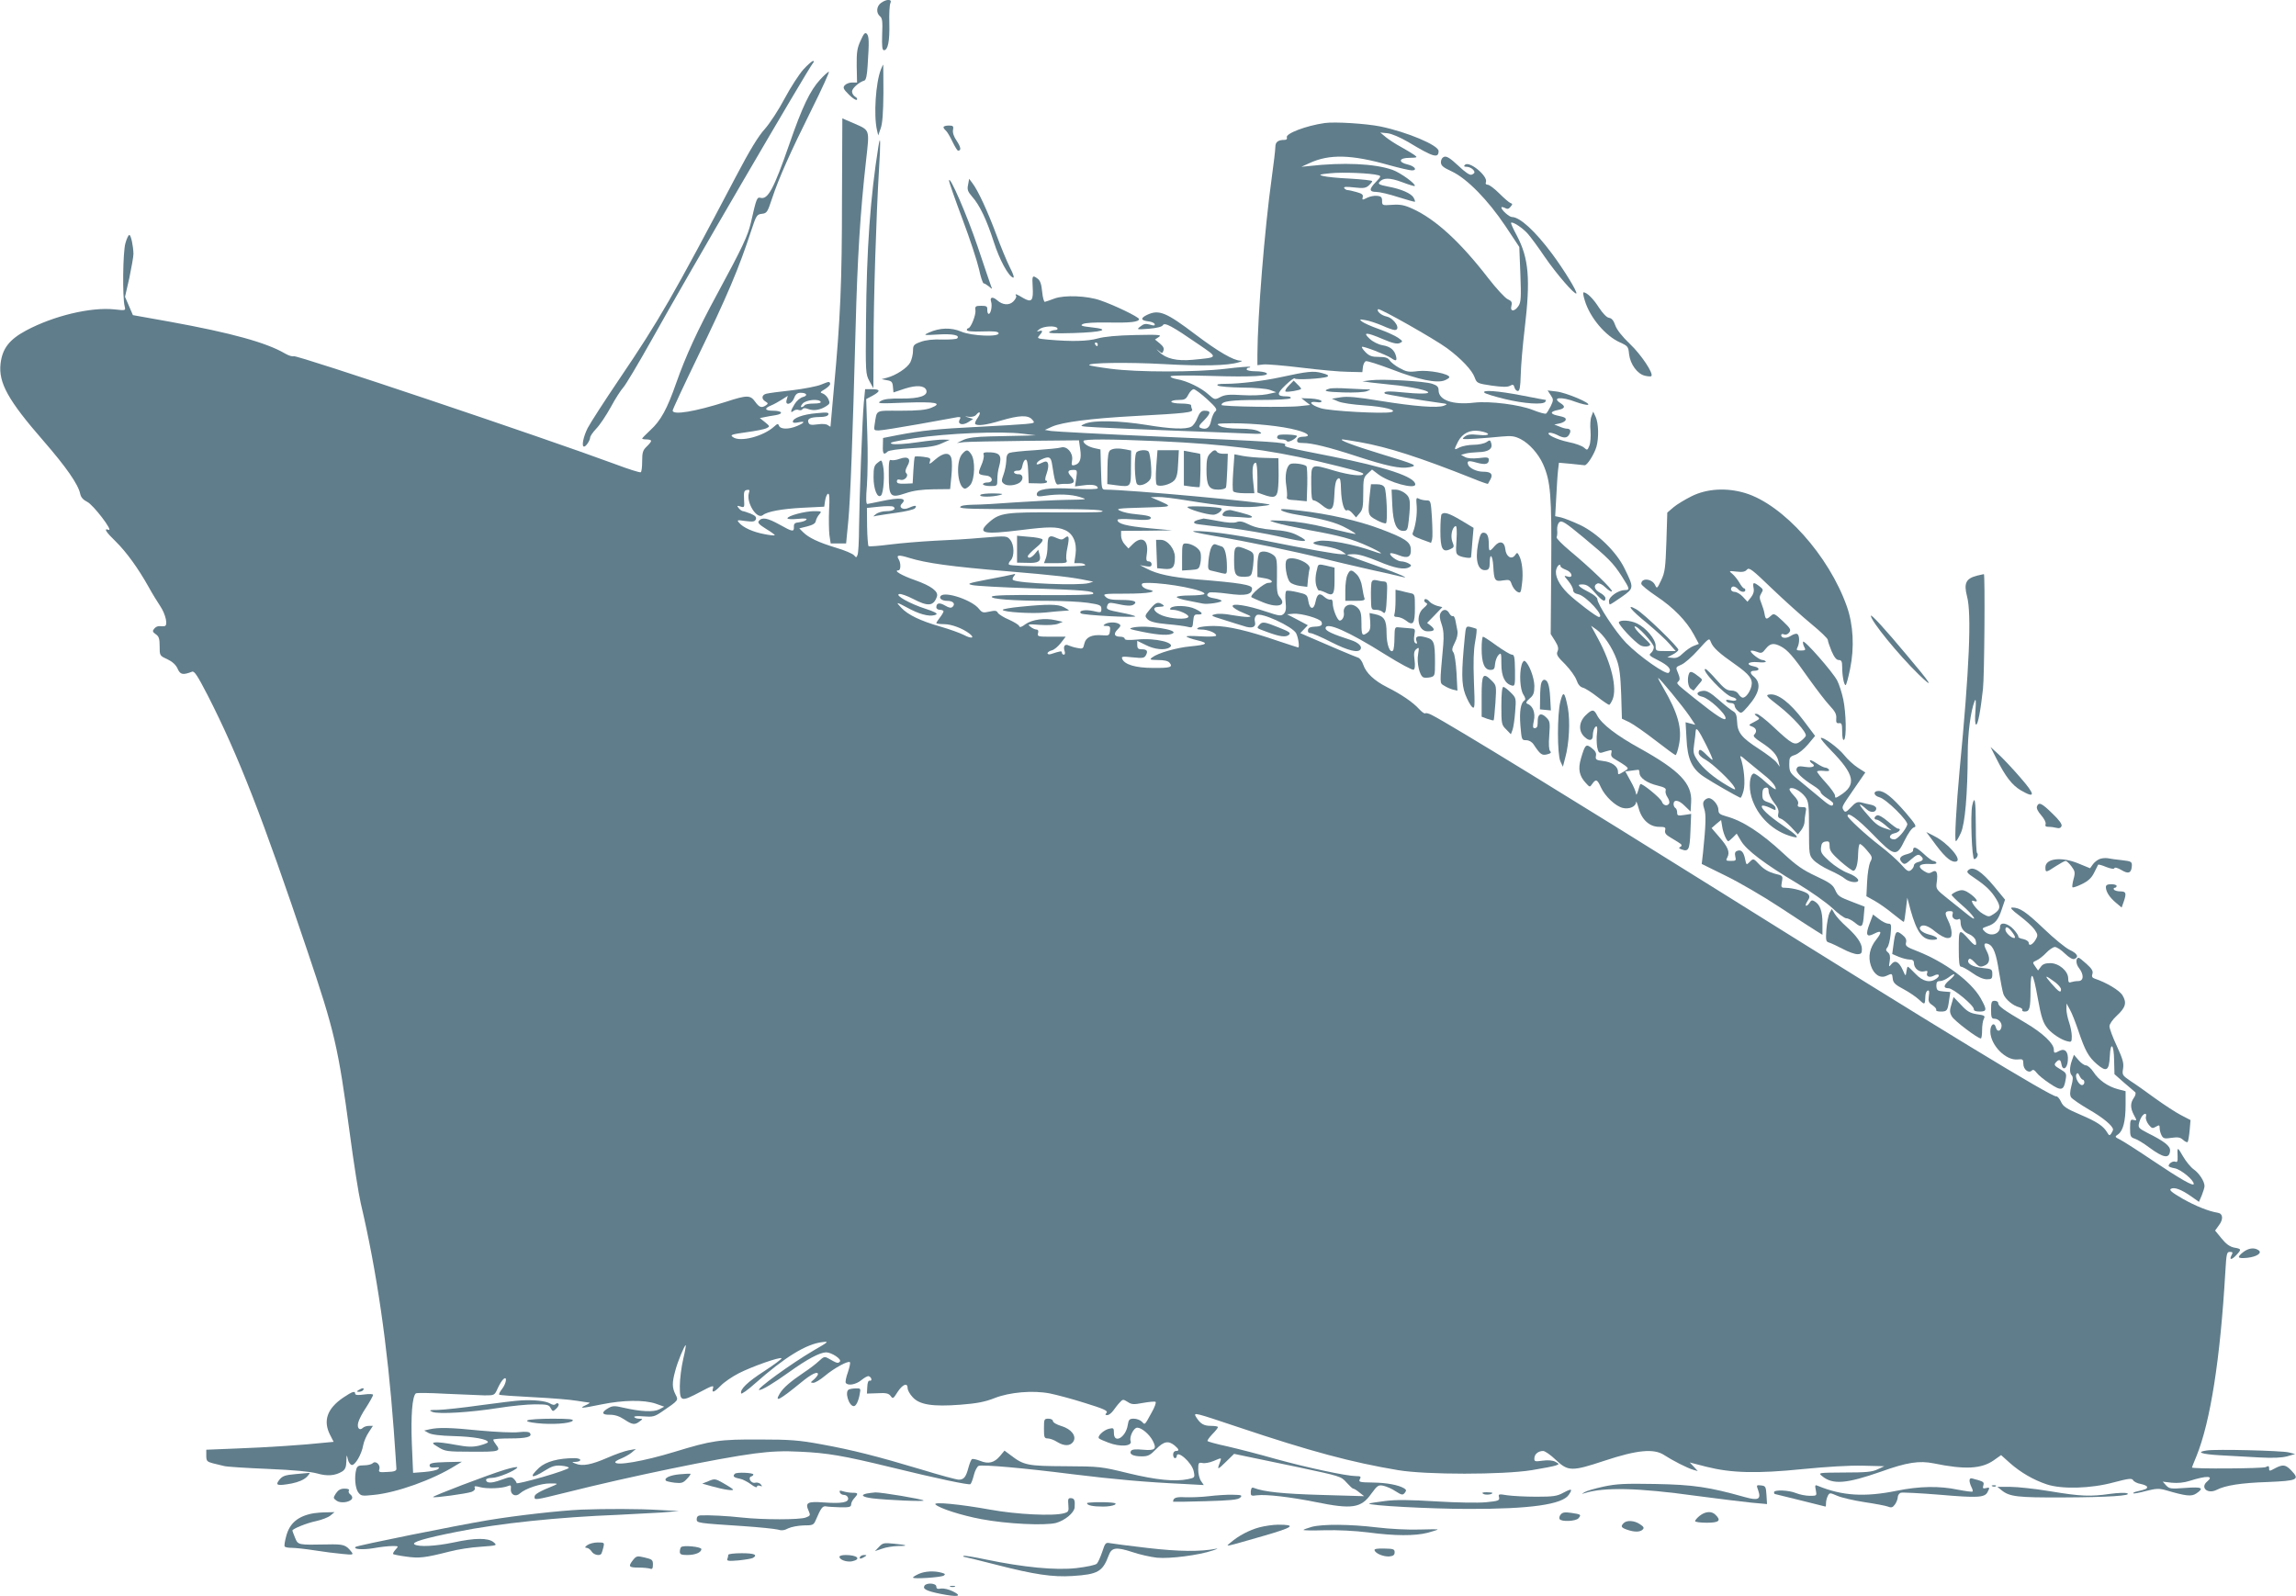 <?xml version="1.0" standalone="no"?>
<!DOCTYPE svg PUBLIC "-//W3C//DTD SVG 20010904//EN"
 "http://www.w3.org/TR/2001/REC-SVG-20010904/DTD/svg10.dtd">
<svg version="1.0" xmlns="http://www.w3.org/2000/svg"
 width="1280pt" height="890pt" viewBox="0 0 1280 890"
 preserveAspectRatio="xMidYMid meet">
<g transform="translate(0,890) scale(0.1,-0.1)"
fill="#607d8b" stroke="none">
<path d="M4912 8884 c-26 -18 -29 -56 -6 -75 13 -10 15 -30 12 -101 -2 -66 0
-88 10 -88 22 0 32 49 30 148 -2 53 1 105 6 115 11 22 -20 24 -52 1z"/>
<path d="M4798 8674 c-19 -41 -23 -64 -22 -141 l2 -93 -28 0 c-15 0 -33 -7
-41 -16 -11 -13 -7 -21 24 -52 20 -20 40 -33 44 -28 4 4 0 12 -10 17 -9 6 -17
18 -17 29 0 17 38 52 69 61 9 3 15 30 18 84 9 133 8 164 -5 177 -9 9 -17 1
-34 -38z"/>
<path d="M4479 8513 c-24 -27 -71 -99 -104 -161 -33 -63 -83 -139 -111 -171
-36 -39 -85 -120 -159 -261 -354 -673 -430 -805 -650 -1130 -84 -124 -164
-248 -179 -277 -24 -48 -35 -103 -20 -103 11 0 33 34 34 50 0 8 15 30 34 50
19 19 55 73 81 120 25 47 57 96 70 110 13 14 84 133 158 265 199 358 866 1501
899 1543 7 8 7 12 1 12 -6 0 -30 -21 -54 -47z"/>
<path d="M4911 8513 c-29 -74 -41 -255 -22 -338 l7 -30 14 40 c10 28 14 89 15
197 0 87 -1 158 -1 158 -1 0 -7 -12 -13 -27z"/>
<path d="M4572 8456 c-56 -61 -99 -150 -172 -361 -86 -248 -119 -309 -160
-298 -20 5 -23 -2 -54 -139 -17 -73 -47 -137 -185 -392 -114 -210 -178 -351
-231 -501 -51 -146 -86 -210 -145 -264 -25 -23 -45 -44 -45 -46 0 -3 11 -5 25
-5 14 0 25 -4 25 -8 0 -5 -11 -19 -25 -32 -21 -20 -25 -33 -25 -81 0 -32 -3
-60 -8 -62 -4 -3 -68 17 -142 45 -394 146 -1774 610 -1793 602 -8 -3 -29 4
-48 15 -104 61 -300 115 -641 177 l-207 37 -22 51 -22 51 24 105 c12 58 23
119 23 135 -1 44 -14 105 -23 105 -5 0 -15 -21 -22 -47 -14 -48 -17 -300 -4
-351 6 -24 6 -24 -57 -17 -132 14 -340 -36 -493 -118 -93 -50 -132 -100 -142
-185 -12 -106 42 -204 240 -431 125 -144 193 -241 204 -294 4 -20 17 -34 39
-45 34 -16 149 -167 119 -156 -29 11 -15 -12 41 -66 58 -57 125 -149 184 -255
18 -33 47 -80 63 -104 31 -46 45 -110 24 -112 -7 -1 -19 -1 -28 0 -9 1 -22 -5
-29 -14 -11 -13 -10 -18 8 -31 18 -12 22 -25 22 -67 0 -52 0 -53 42 -72 29
-14 48 -31 58 -53 15 -34 29 -37 81 -17 13 5 31 -24 87 -132 171 -335 304
-677 555 -1423 153 -453 172 -536 237 -1019 22 -167 50 -342 61 -389 89 -378
149 -789 184 -1262 8 -113 15 -212 15 -220 0 -11 -14 -16 -51 -17 -45 -3 -50
-1 -44 16 7 24 -21 49 -37 33 -7 -7 -29 -12 -49 -12 -30 0 -38 -4 -43 -23 -11
-41 -6 -102 10 -126 16 -22 21 -23 87 -16 128 12 331 85 457 164 l35 21 -90
-2 c-72 -2 -90 -6 -90 -18 0 -11 9 -14 30 -12 23 3 27 1 18 -8 -6 -7 -40 -14
-76 -17 l-64 -5 -7 163 c-6 154 2 262 22 280 4 4 79 3 167 -2 88 -4 185 -8
216 -9 56 0 56 0 74 40 10 22 24 45 32 51 22 19 16 -24 -8 -55 -12 -15 -19
-29 -16 -32 2 -3 87 -9 188 -14 101 -5 211 -14 244 -20 33 -5 65 -10 70 -10 6
-1 -3 -7 -20 -15 -42 -19 -22 -18 90 5 119 24 234 26 300 4 l48 -17 -28 -15
c-31 -16 -101 -13 -198 9 -50 12 -62 11 -84 -1 -42 -24 -40 -39 7 -38 28 0 53
-8 80 -26 45 -30 59 -32 86 -11 19 14 19 14 -3 15 -12 0 -24 4 -27 9 -4 5 18
7 51 4 52 -4 62 -2 103 26 94 64 93 63 76 96 -19 37 -20 65 -2 130 13 52 52
145 59 145 2 0 -4 -35 -14 -77 -10 -43 -19 -111 -19 -150 0 -89 5 -91 115 -33
66 35 76 38 70 20 -9 -29 6 -24 43 14 18 19 63 50 100 69 72 37 230 93 239 84
3 -3 -40 -35 -95 -71 -95 -61 -138 -103 -130 -125 1 -6 37 19 78 56 164 145
284 220 375 230 38 5 35 2 -50 -47 -126 -74 -327 -220 -302 -220 17 0 77 36
168 101 99 71 169 108 204 109 31 0 90 -39 77 -52 -11 -11 -16 -9 -62 17 -23
13 -27 12 -55 -14 -16 -15 -52 -43 -80 -61 -80 -54 -119 -88 -138 -120 -31
-52 -2 -37 119 62 57 47 94 65 94 46 0 -5 -10 -18 -22 -29 -21 -17 -21 -18 -4
-19 10 0 39 17 65 39 51 43 130 86 139 76 4 -3 -2 -28 -11 -56 -10 -27 -15
-54 -12 -59 11 -18 57 -10 87 15 17 14 35 24 41 22 16 -5 21 -28 6 -25 -8 2
-13 -10 -14 -35 l-2 -37 59 2 c48 3 62 -1 73 -15 13 -18 15 -16 39 22 28 43
56 54 56 21 0 -11 12 -33 28 -50 38 -42 110 -54 267 -42 91 7 137 16 190 37
84 33 213 44 307 26 35 -7 123 -30 195 -53 107 -33 131 -44 122 -55 -9 -10 -8
-13 4 -13 9 0 24 12 34 26 10 14 26 35 36 45 16 18 19 18 43 3 22 -15 34 -16
86 -6 34 6 65 9 70 6 5 -3 -5 -31 -23 -62 -39 -71 -35 -67 -54 -48 -9 9 -29
16 -44 16 -25 0 -29 -5 -34 -36 -11 -69 -77 -106 -77 -44 0 28 -2 30 -27 24
-31 -7 -68 -43 -56 -54 4 -4 27 -14 51 -23 66 -26 137 -21 125 9 -8 22 17 74
37 74 24 0 67 -36 86 -72 25 -47 14 -57 -54 -51 -41 4 -62 2 -67 -7 -11 -18
13 -30 60 -30 35 0 47 6 80 40 43 44 68 49 103 21 26 -22 28 -31 7 -31 -8 0
-15 -9 -15 -20 0 -11 5 -20 10 -20 6 0 10 5 10 10 0 40 86 -35 95 -84 7 -34 6
-35 -32 -43 -72 -15 -176 -5 -333 33 -151 37 -159 38 -350 39 -211 1 -232 5
-305 61 l-35 26 -25 -30 c-32 -38 -65 -46 -111 -27 -20 8 -40 12 -45 10 -5 -3
-14 -25 -20 -48 -14 -52 -25 -67 -54 -67 -12 0 -105 25 -206 56 -250 75 -388
110 -559 141 -124 23 -174 27 -345 27 -226 1 -265 -5 -475 -69 -170 -52 -330
-80 -330 -57 0 4 15 13 33 20 17 7 43 21 57 32 l25 21 -40 -7 c-22 -4 -76 -23
-119 -42 -90 -39 -139 -48 -176 -33 -24 9 -24 10 -3 10 40 2 36 21 -4 21 -90
0 -159 -19 -197 -53 -60 -56 -44 -64 32 -16 38 24 58 30 91 27 23 -2 42 -7 42
-12 0 -5 -65 -28 -145 -51 -81 -23 -146 -39 -146 -34 0 4 -7 15 -15 23 -14 14
-21 13 -71 -5 -54 -20 -84 -20 -84 1 0 5 15 10 33 10 33 0 130 40 141 58 3 6
-29 0 -71 -13 -95 -29 -404 -147 -399 -152 5 -6 188 19 215 29 14 5 21 14 18
22 -5 11 1 12 31 4 37 -10 123 -7 155 7 14 6 17 3 15 -15 -4 -33 26 -49 50
-27 31 28 118 57 170 56 42 0 44 -1 22 -11 -82 -33 -110 -49 -110 -63 0 -20
-1 -20 178 24 345 87 847 191 1049 217 92 12 163 15 253 10 153 -7 241 -22
508 -87 253 -62 433 -100 442 -94 4 3 13 25 19 50 6 25 19 49 27 52 22 8 251
-12 527 -47 227 -28 405 -44 620 -54 l108 -6 -15 22 c-9 12 -16 41 -16 64 0
38 2 41 23 37 13 -3 41 2 62 11 48 20 46 21 35 -10 -16 -41 -12 -40 35 6 l45
44 62 -13 c35 -7 169 -35 298 -62 230 -49 236 -50 266 -84 17 -19 34 -35 38
-35 5 0 20 -9 34 -21 l27 -21 -240 7 c-211 6 -318 17 -375 39 -11 5 -15 -1
-17 -20 -1 -24 1 -26 35 -21 51 6 183 -9 328 -38 201 -41 252 -34 309 47 34
46 39 50 68 44 17 -4 48 -17 68 -31 33 -21 39 -22 50 -9 10 13 10 17 -2 25
-30 19 -97 32 -175 33 -75 1 -81 3 -73 19 8 14 5 17 -22 17 -51 0 -272 47
-449 96 -91 26 -212 57 -269 70 -57 12 -106 26 -109 29 -3 3 9 20 26 38 18 18
32 36 32 40 0 4 -17 7 -38 7 -42 0 -60 11 -85 51 -15 26 -6 23 236 -58 402
-135 634 -197 892 -240 156 -26 581 -26 744 0 62 10 123 22 134 26 21 8 21 8
-2 21 -15 8 -41 10 -71 6 -43 -6 -47 -5 -46 14 1 23 22 40 49 40 10 0 42 -22
71 -50 68 -64 88 -65 272 -4 181 60 275 69 332 31 46 -30 128 -72 162 -82 l25
-7 -22 24 -23 24 93 -24 c139 -35 280 -39 537 -13 131 13 262 21 335 19 l120
-3 -37 -17 c-30 -15 -66 -18 -185 -18 -148 -1 -148 -1 -125 -20 59 -49 135
-43 329 25 144 52 214 62 293 46 175 -36 266 -31 335 17 l41 29 49 -44 c60
-53 131 -94 205 -119 84 -28 246 -24 374 11 84 22 101 24 108 12 4 -8 24 -18
43 -21 19 -4 35 -11 35 -17 0 -10 -7 -13 -54 -24 -15 -3 -26 -8 -23 -11 2 -3
34 3 71 13 56 14 72 15 108 5 116 -34 145 -37 172 -19 46 31 32 38 -61 31 -81
-6 -89 -5 -107 14 l-19 21 50 -6 c33 -3 68 0 99 10 98 31 138 29 99 -3 -41
-34 2 -72 52 -47 49 25 134 39 286 44 166 7 180 13 131 64 -31 33 -47 35 -88
14 -35 -19 -36 -19 -36 0 0 12 -4 13 -19 5 -17 -8 -411 -11 -411 -2 0 1 11 30
25 63 78 192 133 544 161 1027 6 102 8 112 25 112 17 0 18 -3 9 -20 -14 -27 2
-25 28 3 29 31 28 34 -13 41 -24 5 -45 20 -70 51 l-36 44 21 29 c26 34 23 65
-5 70 -51 8 -126 38 -198 79 -60 35 -76 48 -64 55 19 10 56 -3 112 -42 l44
-31 16 37 c8 20 15 43 15 51 0 26 -29 71 -60 93 -17 12 -44 45 -60 73 -31 54
-33 54 -30 -2 1 -26 -2 -33 -13 -28 -14 5 -37 -10 -37 -24 0 -4 16 -10 35 -13
34 -7 105 -65 105 -87 0 -16 -75 27 -230 131 -80 54 -160 105 -179 115 -32 16
-33 17 -12 31 27 20 41 73 41 164 l0 76 -42 11 c-57 15 -108 51 -137 96 -13
20 -32 37 -42 37 -9 0 -28 13 -42 30 l-25 29 -11 -31 c-14 -39 -14 -71 -1 -84
8 -8 7 -25 -2 -58 -9 -34 -9 -52 -2 -64 6 -9 51 -40 99 -68 79 -45 135 -92
135 -112 0 -4 -5 -14 -10 -22 -9 -13 -12 -12 -22 5 -22 37 -56 60 -150 100
-77 33 -96 45 -108 72 -8 18 -20 31 -26 30 -25 -5 -654 378 -1864 1135 -806
504 -1511 937 -1617 991 -17 9 -33 13 -37 10 -4 -4 -19 7 -34 23 -34 38 -100
83 -178 122 -73 37 -118 79 -134 126 -6 19 -19 36 -28 39 -16 5 -168 69 -275
116 l-48 21 21 22 21 22 -58 31 -58 30 35 3 c43 4 150 -27 157 -45 8 -19 -2
-26 -39 -27 -23 -1 -34 -6 -36 -18 -2 -12 3 -18 14 -18 9 0 61 -22 115 -50 95
-48 151 -62 164 -40 10 16 -13 38 -53 51 -102 33 -142 51 -142 66 0 39 126
-16 334 -147 80 -50 151 -88 157 -84 7 4 9 23 5 54 -5 37 -3 50 10 61 15 12
16 10 10 -28 -9 -48 8 -122 30 -130 8 -3 25 -2 39 1 24 6 25 10 25 80 0 117
-5 131 -53 143 -44 12 -61 4 -49 -25 4 -10 1 -13 -7 -8 -8 5 -10 20 -6 45 6
35 5 36 -27 38 -18 2 -44 4 -58 5 -24 3 -25 1 -26 -59 0 -35 -4 -66 -8 -70
-17 -18 -36 33 -36 97 0 74 -13 95 -66 106 l-29 6 4 -48 c2 -37 -1 -50 -15
-61 -30 -22 -34 -16 -34 52 0 52 -4 69 -20 85 -35 35 -86 17 -78 -27 3 -21 -9
-43 -23 -43 -13 0 -39 63 -39 96 0 16 -5 24 -12 21 -7 -2 -23 4 -35 15 -27 25
-40 17 -49 -27 -9 -47 -32 -45 -40 3 -6 36 -8 38 -60 50 -30 7 -58 11 -63 7
-5 -3 -7 -29 -4 -58 4 -41 2 -57 -10 -69 -15 -14 -24 -13 -99 12 -103 35 -193
49 -186 29 3 -8 29 -24 59 -36 46 -19 50 -22 25 -23 -16 0 -57 5 -91 11 -34 7
-75 9 -91 4 -27 -6 -23 -9 46 -30 41 -13 91 -29 112 -35 48 -17 72 -7 64 24
-4 15 0 28 9 36 23 19 201 -63 221 -101 12 -24 20 -79 11 -79 -2 0 -50 16
-108 35 -171 59 -285 85 -363 85 -39 0 -78 -5 -86 -10 -11 -7 -7 -10 17 -10
37 0 83 -19 83 -33 0 -6 -32 -8 -85 -5 -47 3 -83 3 -80 -1 2 -4 29 -14 60 -21
67 -16 56 -25 -40 -34 -75 -7 -180 -37 -211 -61 -17 -13 -14 -14 32 -15 34 0
56 -5 64 -15 21 -25 4 -30 -93 -29 -96 0 -159 19 -171 51 -5 13 2 14 58 8 58
-6 66 -4 75 13 12 23 5 32 -26 32 -18 0 -23 6 -23 24 l0 23 47 -23 c48 -25
107 -31 133 -14 41 25 -78 55 -182 44 -47 -4 -68 -3 -68 5 0 6 -11 11 -24 11
-35 0 -40 16 -15 41 17 17 19 23 8 30 -19 12 -60 11 -79 -1 -12 -8 -10 -10 8
-10 20 0 23 -5 20 -27 -3 -26 -6 -28 -43 -25 -59 5 -92 -11 -100 -47 -6 -28
-9 -30 -38 -24 -18 3 -40 10 -49 14 -21 11 -32 -4 -23 -31 4 -11 2 -20 -4 -20
-6 0 -11 5 -11 11 0 11 -6 10 -62 -8 -10 -3 -18 -1 -18 5 0 5 11 13 24 16 13
3 35 22 50 41 l27 35 -80 0 c-74 0 -79 1 -74 20 4 13 0 20 -9 20 -8 0 -23 7
-34 16 -18 14 -13 15 54 10 43 -3 85 0 100 6 l27 11 -40 9 c-60 14 -131 4
-168 -22 -21 -16 -32 -20 -35 -11 -2 7 -28 23 -57 36 -29 12 -57 30 -62 38 -6
13 -16 14 -47 7 -35 -8 -41 -6 -58 15 -38 49 -187 99 -213 73 -13 -13 6 -28
35 -28 33 0 48 -16 31 -33 -8 -8 -19 -7 -41 6 -32 19 -50 16 -50 -9 0 -8 9
-14 20 -14 11 0 20 -4 20 -9 0 -4 -9 -20 -20 -34 -11 -14 -20 -28 -20 -31 0
-3 19 -6 43 -6 41 0 103 -23 142 -53 32 -25 11 -30 -32 -7 -22 11 -80 32 -129
46 -115 33 -182 66 -219 105 -34 36 -33 36 54 -10 61 -31 116 -42 142 -26 6 5
-18 17 -59 30 -86 27 -176 77 -149 83 10 2 44 -10 77 -27 84 -44 114 -41 133
12 11 29 -31 60 -121 92 -75 26 -124 55 -93 55 13 0 14 39 2 60 -17 26 -2 28
56 10 97 -30 234 -49 548 -75 272 -23 360 -33 450 -52 l30 -6 -25 -8 c-53 -15
-391 -2 -422 17 -5 3 -3 13 4 21 11 14 10 15 -7 10 -11 -3 -74 -16 -140 -28
-108 -21 -117 -24 -85 -31 19 -5 166 -13 325 -18 297 -10 359 -15 349 -31 -3
-6 -122 -8 -279 -7 -186 2 -278 -1 -285 -8 -14 -14 119 -24 316 -24 79 0 177
-5 219 -11 68 -10 75 -14 75 -34 0 -21 -2 -22 -44 -12 -46 10 -86 3 -70 -13
10 -10 312 -26 303 -16 -3 3 -39 13 -78 20 -81 16 -86 18 -77 42 5 13 13 15
39 10 68 -15 92 -16 107 -7 25 17 1 26 -70 26 -53 0 -74 4 -87 18 -16 16 -11
17 112 17 129 0 188 11 127 23 -16 3 -32 13 -35 21 -5 13 1 16 31 16 117 0
328 -42 316 -62 -3 -4 -39 -8 -80 -8 -41 0 -74 -4 -74 -9 0 -4 28 -14 63 -20
34 -7 71 -14 81 -16 27 -6 106 6 106 15 0 4 -18 10 -40 14 -39 6 -51 18 -29
32 6 3 52 1 103 -6 100 -14 136 -6 136 29 0 20 -63 31 -312 51 -138 12 -218
29 -276 60 l-37 19 33 -6 c25 -4 32 -2 32 11 0 9 -7 16 -16 16 -14 0 -16 8
-10 46 10 74 -30 99 -79 50 l-24 -24 -20 22 c-12 12 -21 34 -21 49 l0 27 143
1 142 2 -131 12 c-126 12 -174 25 -174 46 0 6 32 7 89 3 60 -5 90 -3 95 4 8
13 -12 18 -89 26 -27 2 -63 10 -80 18 -27 12 -14 14 130 18 169 5 166 3 75 43
l-35 15 40 1 c22 1 94 -8 161 -19 198 -32 304 -42 387 -35 43 4 77 9 75 11
-13 13 -789 84 -915 84 -22 0 -22 4 -25 112 l-3 112 -32 7 c-34 7 -63 25 -63
40 0 12 153 11 425 -1 369 -17 605 -47 875 -110 193 -46 260 -64 260 -72 0
-16 -77 -7 -159 17 -136 40 -131 42 -131 -70 0 -76 3 -95 14 -95 8 0 28 -12
45 -26 48 -40 66 -30 69 41 3 76 9 102 24 108 10 3 13 -13 14 -62 2 -72 18
-126 34 -116 6 4 19 -4 30 -17 l20 -23 20 24 c17 19 20 38 20 110 0 80 2 90
24 110 l25 23 34 -26 c60 -46 207 -86 207 -57 0 42 -165 97 -470 157 -254 50
-262 52 -255 64 8 13 -60 18 -685 45 -322 14 -601 29 -620 32 l-35 6 42 19
c56 24 213 45 453 58 294 16 332 20 326 37 -4 8 -6 19 -6 24 0 5 -25 9 -55 9
-30 0 -55 5 -55 10 0 6 18 10 40 10 34 0 42 4 55 30 9 17 22 30 30 30 7 0 41
-25 75 -56 51 -47 58 -58 45 -68 -8 -6 -18 -29 -23 -51 -8 -41 -26 -53 -59
-41 -13 6 -10 14 21 44 38 40 38 52 0 52 -16 0 -26 -10 -38 -39 -8 -22 -24
-45 -35 -50 -30 -16 -113 -13 -251 10 -151 24 -291 27 -340 7 -35 -15 -34 -15
70 -21 58 -3 238 -11 400 -17 162 -6 347 -13 410 -16 106 -5 113 -4 90 10 -17
10 -53 16 -110 16 -54 0 -94 6 -110 15 -23 13 -17 14 71 15 125 0 277 -16 358
-38 66 -17 83 -37 34 -37 -18 0 -29 -6 -31 -17 -3 -14 4 -18 32 -18 50 0 144
-23 300 -74 165 -54 243 -71 293 -61 50 9 42 13 -162 75 -154 47 -237 79 -210
80 6 0 48 -7 95 -15 158 -28 335 -85 634 -204 43 -18 80 -30 81 -29 1 2 8 14
15 27 14 28 2 41 -42 41 -35 0 -75 19 -83 38 -9 23 1 26 49 12 48 -13 66 -8
66 17 0 13 -9 15 -55 9 -36 -4 -64 -2 -78 6 l-22 12 25 7 c14 4 46 7 71 8 56
1 81 18 73 48 -6 21 -8 21 -27 8 -12 -8 -44 -15 -72 -15 -27 0 -62 -7 -77 -14
-33 -18 -34 -16 -9 33 24 45 66 66 118 58 66 -11 65 -29 -2 -22 -47 5 -64 3
-80 -10 -19 -15 -15 -15 60 -11 44 3 110 8 146 12 55 5 72 3 106 -14 49 -25
99 -82 125 -139 43 -97 49 -175 46 -573 l-3 -375 24 -38 c18 -29 21 -43 14
-59 -8 -17 -1 -29 43 -72 28 -29 56 -68 63 -88 8 -24 20 -38 35 -42 13 -3 49
-26 81 -51 32 -25 62 -45 66 -45 3 0 12 14 19 30 26 64 -6 200 -80 337 l-40
74 30 -21 c40 -29 88 -99 113 -168 16 -44 21 -89 25 -193 l4 -136 42 -20 c22
-11 88 -57 146 -102 57 -44 107 -81 111 -81 4 0 13 25 19 57 19 91 -5 177 -89
321 -17 28 -29 52 -27 52 8 0 140 -161 175 -213 l32 -48 -27 7 -27 7 5 -89 c5
-118 31 -173 102 -218 42 -28 173 -103 198 -114 4 -2 12 16 18 39 11 40 3 132
-17 186 -4 12 5 8 28 -13 19 -16 57 -47 84 -69 57 -44 84 -74 85 -94 0 -7 -25
10 -56 38 -31 29 -61 50 -68 48 -22 -7 -28 -74 -12 -130 31 -108 123 -196 233
-223 40 -10 21 10 -60 65 -78 53 -124 97 -114 108 4 4 23 -1 43 -10 34 -17 35
-17 32 0 -2 10 -19 23 -38 29 -31 10 -35 16 -35 45 0 24 5 35 18 37 12 3 17
-3 17 -21 0 -13 13 -41 30 -62 21 -26 28 -44 24 -60 -4 -17 -1 -25 13 -29 10
-3 36 -24 58 -47 l38 -41 19 24 c9 12 18 33 18 44 0 12 3 36 6 53 6 29 4 31
-21 31 -21 0 -26 4 -21 17 4 11 -4 27 -25 49 -19 20 -27 34 -20 38 16 10 61
-15 85 -47 19 -26 21 -42 21 -177 0 -144 1 -149 25 -175 14 -15 54 -41 90 -57
36 -16 74 -37 85 -47 11 -10 33 -18 48 -19 47 -3 28 28 -30 50 -29 10 -75 40
-103 65 -43 39 -51 50 -48 77 2 23 9 32 26 34 19 3 22 -1 22 -27 0 -24 12 -40
60 -83 33 -29 66 -53 72 -53 15 0 26 38 27 97 1 26 4 49 9 52 4 2 22 -13 40
-35 31 -36 32 -40 18 -66 -7 -16 -15 -64 -17 -109 l-4 -81 45 -25 c25 -14 71
-46 102 -72 31 -25 59 -46 61 -46 3 0 8 30 12 68 l8 67 18 -68 c35 -125 66
-167 123 -167 41 0 30 17 -18 29 -40 10 -63 31 -49 45 14 14 44 4 83 -29 23
-19 53 -35 66 -35 20 0 24 5 24 30 0 17 -9 48 -20 69 -20 41 -18 51 12 51 14
0 18 -5 13 -19 -6 -19 18 -36 36 -25 5 3 9 -4 9 -16 0 -33 16 -56 49 -69 16
-7 32 -22 35 -34 9 -34 -3 -34 -32 -1 -61 69 -62 68 -62 -45 0 -77 3 -101 13
-101 8 0 36 -16 63 -35 30 -22 61 -35 80 -35 27 0 31 3 31 29 0 27 -3 29 -55
34 -57 6 -90 26 -77 47 5 9 15 4 32 -14 26 -29 35 -31 64 -16 23 13 24 41 3
81 -17 33 -14 45 10 36 29 -11 45 -54 60 -154 9 -55 20 -112 25 -126 11 -29
54 -65 88 -73 12 -4 20 -10 17 -15 -3 -5 4 -9 14 -9 27 0 32 18 32 123 1 115
14 99 40 -46 20 -111 30 -141 57 -173 25 -29 74 -61 106 -69 25 -7 27 -5 27
28 0 19 -7 54 -15 77 -8 23 -15 57 -15 74 l1 31 19 -35 c11 -19 31 -71 46
-115 38 -113 57 -148 105 -189 53 -45 67 -36 71 45 4 85 23 68 24 -23 l2 -77
53 -47 c30 -25 58 -50 63 -54 4 -5 1 -19 -8 -31 -20 -29 -20 -56 -1 -93 19
-35 19 -35 -2 -30 -15 4 -18 -2 -18 -45 0 -46 2 -52 27 -60 15 -5 51 -27 80
-49 80 -59 112 -64 116 -18 2 26 -31 52 -127 100 -48 25 -52 29 -46 54 7 29
23 52 35 52 5 0 6 -8 3 -18 -2 -10 5 -29 16 -43 17 -21 22 -22 40 -11 19 11
21 10 21 -9 0 -11 5 -29 11 -40 9 -17 17 -19 55 -13 35 5 49 3 64 -11 11 -10
23 -16 26 -12 3 3 8 32 11 64 l5 58 -54 28 c-29 15 -93 57 -143 93 -49 36
-111 80 -138 97 -45 31 -47 34 -41 69 5 31 -2 54 -35 126 -23 49 -41 98 -41
110 0 12 18 38 40 58 50 46 58 73 33 114 -16 28 -90 72 -156 94 -13 4 -17 12
-12 26 5 15 -3 29 -32 55 -21 19 -41 35 -44 35 -18 0 -17 -35 1 -57 29 -37 27
-73 -4 -73 -13 0 -31 -3 -40 -6 -12 -5 -16 0 -16 21 0 41 -52 85 -100 85 -28
0 -43 -6 -53 -21 l-15 -20 -16 23 c-16 22 -15 23 7 33 14 6 38 25 55 43 16 17
38 32 48 32 10 0 35 -16 55 -36 24 -23 43 -34 53 -31 28 11 17 31 -26 51 -23
11 -88 64 -144 118 -100 95 -134 118 -176 118 -14 0 -3 -13 41 -46 33 -25 71
-59 83 -76 19 -28 20 -33 7 -56 -16 -29 -39 -40 -39 -19 0 8 -13 17 -30 21
-17 3 -29 9 -28 13 2 5 -10 23 -26 41 -33 36 -76 44 -76 14 0 -41 -54 -57 -86
-25 -16 16 -15 18 14 28 44 14 62 35 82 96 l18 53 -61 74 c-69 83 -116 114
-142 92 -14 -11 -10 -17 32 -45 64 -43 94 -72 122 -118 26 -43 23 -58 -14 -83
-26 -17 -29 -17 -59 0 -36 19 -83 85 -53 73 40 -15 5 28 -41 53 -19 9 -30 9
-53 0 -16 -7 -29 -16 -29 -19 0 -4 25 -29 55 -55 70 -60 99 -108 34 -55 -24
19 -74 59 -110 88 -65 52 -67 54 -62 91 8 55 -1 74 -26 58 -15 -9 -24 -8 -46
6 -38 25 -26 41 29 39 29 -2 45 1 41 7 -3 6 -11 10 -17 10 -6 0 -31 18 -55 41
-42 38 -58 43 -58 16 0 -6 -14 -14 -32 -19 -40 -10 -50 -25 -30 -46 14 -14 19
-12 52 17 29 25 40 30 51 20 21 -17 17 -28 -11 -35 -14 -3 -25 -12 -25 -19 0
-7 -7 -19 -16 -26 -14 -11 -22 -7 -57 33 -23 25 -76 72 -117 103 -78 60 -180
154 -180 166 0 25 58 -18 140 -102 122 -126 133 -128 178 -35 20 41 41 70 52
73 17 4 10 16 -46 82 -75 86 -118 121 -151 121 -32 0 -29 -26 4 -35 38 -9 163
-133 156 -153 -12 -34 -55 -82 -72 -82 -33 0 -33 27 0 34 26 5 42 26 20 26 -6
0 -30 18 -56 40 -27 23 -51 37 -60 34 -18 -7 -20 -24 -2 -24 6 0 28 -14 47
-30 l35 -30 -35 11 c-42 14 -59 28 -114 94 -40 47 -35 53 11 12 23 -21 53 -17
53 6 0 8 -13 17 -29 20 -16 3 -40 9 -55 13 -21 5 -32 0 -57 -27 -25 -26 -32
-30 -40 -18 -13 21 -14 17 56 119 l64 93 -42 27 c-23 15 -57 46 -76 70 -33 41
-120 105 -130 95 -3 -3 23 -34 56 -68 133 -136 145 -193 51 -252 -25 -16 -28
-16 -28 -1 0 9 -23 41 -50 71 -28 30 -50 59 -50 63 0 4 16 6 36 4 26 -3 35 -1
30 7 -4 6 -13 11 -20 11 -7 0 -30 11 -50 25 -20 13 -36 20 -36 15 0 -5 5 -12
10 -15 26 -16 8 -27 -34 -21 -36 6 -45 4 -50 -10 -7 -18 28 -53 96 -96 21 -13
38 -28 38 -35 0 -6 16 -21 35 -33 19 -12 35 -25 35 -29 0 -22 -18 -16 -62 22
-28 23 -80 66 -116 96 -63 50 -66 55 -67 97 0 41 2 45 32 55 18 6 50 32 72 58
l40 48 -67 89 c-73 96 -140 148 -186 142 -25 -3 -21 -8 50 -63 78 -61 158
-149 151 -168 -2 -6 -15 -19 -29 -30 -33 -25 -46 -18 -150 79 -43 41 -86 74
-95 74 -15 0 -14 -2 2 -14 18 -13 17 -14 -15 -31 -33 -17 -34 -18 -12 -26 24
-9 29 -28 11 -46 -7 -7 4 -19 38 -41 63 -41 90 -70 98 -107 l7 -30 -17 23 c-9
13 -54 47 -100 77 -96 62 -119 90 -121 153 -1 32 -7 48 -20 55 -11 6 -47 34
-81 64 -48 42 -69 54 -90 51 -38 -4 -40 -25 -2 -33 36 -8 129 -93 129 -119 0
-20 -46 9 -175 112 -105 85 -101 80 -87 94 8 8 8 19 -3 45 -14 33 -14 33 18
47 18 7 60 44 94 82 61 68 62 68 71 44 12 -31 46 -62 135 -124 81 -57 100 -83
91 -122 -8 -32 -31 -64 -48 -64 -6 0 -17 9 -24 20 -8 13 -23 20 -41 20 -24 0
-40 12 -82 60 -29 33 -56 60 -61 60 -30 0 107 -146 147 -156 37 -9 31 -27 -6
-19 -22 5 -29 4 -25 -4 4 -6 16 -11 27 -11 10 0 19 -6 19 -13 0 -8 8 -22 19
-31 18 -16 20 -15 56 26 66 76 76 130 31 167 -22 18 -20 31 3 31 33 0 33 17 1
24 -52 10 -36 29 20 24 27 -3 47 -1 44 4 -3 4 -11 8 -18 8 -16 0 -66 38 -66
50 0 4 14 3 31 -3 28 -11 33 -10 53 16 24 30 44 34 84 13 38 -20 69 -55 157
-181 43 -60 95 -128 116 -150 29 -31 38 -47 36 -70 -2 -24 2 -29 16 -27 14 2
17 -5 17 -48 0 -32 4 -49 10 -45 15 9 12 149 -4 226 -8 37 -23 84 -34 105 -25
48 -185 230 -190 216 -2 -6 1 -19 7 -30 9 -16 6 -19 -19 -19 -25 0 -27 3 -19
18 12 24 12 66 -1 74 -6 4 -22 -1 -36 -10 -26 -17 -54 -14 -54 4 0 6 7 8 16 4
10 -4 22 1 29 11 11 15 6 23 -36 63 -46 43 -50 45 -67 29 -25 -22 -29 -21 -35
12 -2 15 -11 42 -18 60 -11 27 -11 36 0 54 12 19 11 23 -10 39 -33 25 -39 24
-33 -9 4 -19 -1 -35 -14 -52 l-20 -25 -26 28 c-14 15 -34 27 -46 27 -11 0 -20
7 -20 15 0 8 6 15 14 15 7 0 19 -7 26 -15 14 -17 40 -20 40 -5 0 6 -4 10 -8
10 -4 0 -16 15 -26 33 -10 17 -28 39 -39 48 -20 16 -19 17 24 12 33 -4 48 -1
58 11 12 14 28 2 140 -106 69 -66 168 -155 219 -197 50 -41 92 -81 92 -89 0
-7 10 -36 21 -63 15 -34 27 -49 40 -49 15 0 19 -8 19 -39 0 -48 10 -101 19
-101 4 0 15 41 25 90 25 121 18 247 -18 349 -100 283 -355 568 -567 632 -103
31 -213 25 -299 -18 -36 -18 -81 -45 -100 -61 l-35 -30 -5 -163 c-5 -145 -8
-170 -29 -214 -22 -47 -24 -49 -34 -27 -17 36 -77 42 -77 7 0 -7 38 -38 84
-69 95 -63 168 -138 209 -214 l28 -52 -28 -11 c-15 -5 -42 -24 -59 -40 -23
-23 -39 -30 -60 -27 l-29 3 29 15 c16 8 31 20 33 26 4 13 -191 202 -235 227
-60 34 -32 -3 61 -78 50 -42 107 -94 125 -116 l34 -39 -56 0 c-56 0 -56 0 -56
30 0 36 -54 100 -104 124 -38 18 -92 21 -101 7 -6 -11 89 -113 122 -130 20
-10 53 -6 53 6 0 3 -21 25 -47 49 -26 24 -44 47 -40 51 11 10 107 -94 107
-115 0 -11 -7 -25 -16 -33 -14 -11 -9 -16 41 -41 57 -29 76 -51 58 -69 -14
-14 -164 91 -238 167 -59 61 -160 215 -160 244 0 8 -20 25 -44 37 -54 27 -71
43 -51 44 33 3 46 -5 83 -47 40 -46 57 -54 57 -29 0 8 -13 21 -30 30 -32 17
-39 42 -14 52 9 3 27 -5 44 -22 17 -16 33 -26 36 -22 8 8 -122 133 -233 225
-44 37 -78 71 -75 77 3 5 5 24 3 41 -1 18 4 36 13 43 13 11 34 -3 133 -85 141
-117 165 -141 215 -218 44 -69 46 -76 16 -76 -35 0 -88 -37 -88 -60 0 -11 2
-20 5 -20 4 0 33 19 66 42 69 49 69 49 16 158 -45 93 -152 197 -248 243 -41
19 -89 38 -106 42 l-33 7 6 106 c3 59 7 126 10 150 l5 42 67 -6 c37 -4 71 -7
76 -8 14 -2 54 62 66 103 14 50 12 130 -4 166 l-14 30 -10 -27 c-6 -14 -8 -50
-5 -80 2 -29 0 -66 -6 -82 -11 -27 -12 -28 -30 -12 -11 10 -49 24 -86 31 -67
14 -130 45 -108 52 6 2 25 -3 42 -11 39 -21 58 -20 70 3 11 20 5 31 -15 31 -7
0 -25 5 -41 12 l-28 11 29 6 c16 3 31 12 34 18 4 13 -3 17 -50 27 -38 9 -35
22 7 30 40 8 44 20 15 38 -52 33 4 38 85 7 30 -11 61 -18 68 -16 20 8 -122 68
-175 74 l-50 6 17 -26 c16 -24 16 -28 0 -62 -10 -19 -21 -38 -26 -41 -5 -3
-38 6 -73 20 -75 30 -241 51 -328 41 -119 -14 -198 14 -198 69 0 19 -8 27 -35
36 -44 15 -277 28 -342 20 l-48 -6 50 -7 c28 -3 82 -9 120 -13 39 -3 101 -13
139 -21 103 -23 63 -35 -69 -22 -96 10 -127 8 -114 -6 5 -4 206 -38 304 -51
46 -6 48 -7 25 -16 -36 -14 -163 -4 -356 27 -127 21 -181 26 -219 20 l-50 -8
35 -15 c20 -9 84 -18 145 -22 110 -7 192 -28 150 -38 -46 -10 -341 6 -392 22
-57 18 -73 41 -23 34 19 -3 29 -1 27 6 -2 6 -28 12 -58 14 l-54 2 24 -19 25
-19 -55 -6 c-70 -9 -439 -3 -439 6 0 21 53 28 209 28 102 0 172 4 176 10 4 6
-6 10 -22 10 -56 0 -58 14 -6 63 26 25 49 42 51 37 4 -10 160 -1 182 10 10 6
1 12 -30 20 -47 13 -79 10 -235 -24 -93 -20 -225 -36 -300 -36 -42 0 -56 -3
-45 -10 8 -5 69 -10 135 -11 70 0 135 -6 155 -13 l35 -13 -51 -11 c-29 -6 -88
-8 -140 -5 -72 5 -96 2 -121 -11 -31 -16 -32 -15 -65 14 -41 38 -122 77 -177
86 -22 4 -38 11 -35 16 3 5 97 6 227 2 223 -7 334 -1 306 17 -8 5 -35 9 -61 9
-27 0 -48 5 -48 10 0 6 5 10 12 10 6 0 9 2 7 5 -3 2 -63 -2 -135 -11 -169 -20
-493 -20 -643 0 -62 8 -116 17 -118 20 -14 14 220 17 415 6 214 -12 356 -9
418 10 20 6 23 9 9 9 -40 2 -123 50 -249 145 -166 126 -205 141 -270 111 -40
-19 -37 -32 8 -37 16 -2 31 -8 33 -15 3 -9 -4 -10 -26 -3 -24 7 -36 4 -53 -10
-23 -18 -22 -18 47 -13 45 4 73 11 78 20 10 17 51 -5 199 -107 111 -76 112
-72 -33 -86 -89 -8 -149 6 -187 44 -16 15 -18 18 -5 8 22 -18 23 -18 29 -1 5
13 -1 24 -20 40 l-27 22 21 14 c19 12 3 14 -132 11 -100 -2 -172 -9 -208 -19
-56 -16 -145 -18 -273 -7 -64 6 -67 7 -53 23 21 23 20 32 -1 25 -15 -5 -15 -3
1 10 22 18 91 22 101 6 3 -5 -2 -10 -12 -10 -10 0 -25 -5 -33 -11 -11 -7 28
-9 133 -6 164 5 214 20 102 32 -56 6 -64 10 -49 18 12 7 66 10 139 9 125 -3
175 3 175 19 0 11 -136 77 -215 104 -73 26 -199 31 -255 11 -25 -9 -49 -18
-55 -19 -5 -1 -12 24 -15 56 -4 42 -11 63 -25 73 -29 22 -32 18 -28 -43 5 -80
-5 -92 -52 -65 -40 24 -49 27 -40 12 3 -5 -4 -19 -16 -31 -23 -23 -60 -20 -90
7 -24 21 -42 18 -34 -7 8 -23 -1 -69 -13 -69 -5 0 -8 10 -8 23 1 19 -4 22 -34
22 -31 0 -35 -3 -32 -24 4 -26 -26 -101 -40 -101 -4 0 -8 -5 -8 -10 0 -7 31
-10 86 -8 63 2 88 0 91 -9 8 -23 -150 -17 -208 8 -56 24 -120 22 -180 -5 -33
-15 -32 -16 51 -11 81 5 124 -4 106 -22 -4 -4 -42 -7 -84 -6 -51 2 -92 -3
-119 -13 -39 -14 -43 -19 -43 -50 0 -19 -7 -48 -15 -64 -16 -31 -80 -73 -130
-86 l-30 -8 30 -6 c25 -4 31 -10 33 -36 l3 -32 63 21 c66 21 109 18 120 -8 11
-31 -38 -48 -137 -47 -67 1 -99 -3 -117 -14 -23 -14 -11 -15 135 -9 174 6 213
-2 146 -29 -31 -12 -74 -16 -171 -16 -145 0 -130 8 -144 -77 -5 -31 -4 -33 22
-33 16 0 116 16 223 35 107 19 204 37 216 39 18 2 21 0 13 -14 -14 -26 17 -34
49 -13 l26 17 -25 8 c-25 7 -24 8 2 4 16 -2 33 3 39 10 22 27 30 14 10 -15
-11 -15 -18 -31 -14 -35 12 -12 60 -6 143 19 102 30 151 32 174 6 17 -19 16
-20 -36 -25 -29 -3 -149 -10 -266 -16 -222 -11 -311 -20 -448 -46 l-81 -16 -1
-44 c-2 -45 5 -53 26 -32 7 7 61 15 135 19 92 5 133 11 167 27 l45 20 -34 1
c-19 1 -85 -6 -147 -15 -67 -10 -124 -13 -141 -9 -22 7 7 14 127 32 177 27
482 40 600 25 l75 -9 -65 -2 c-36 -1 -119 -3 -185 -4 -88 -2 -129 -8 -155 -20
l-35 -17 40 5 c22 2 175 5 340 7 l300 3 7 -49 c8 -55 -1 -81 -31 -89 -17 -4
-19 -1 -14 28 6 40 -29 80 -62 70 -11 -4 -76 -10 -145 -15 -69 -4 -133 -11
-142 -15 -13 -5 -18 -19 -18 -44 -1 -20 -7 -54 -15 -76 -13 -36 -13 -41 3 -53
18 -14 66 -9 89 9 21 18 16 46 -8 45 -12 -1 -24 4 -26 10 -2 6 7 10 19 10 17
-1 24 6 28 28 3 16 10 31 17 33 8 3 13 -16 15 -63 l3 -68 48 -1 c26 -2 50 1
53 6 3 5 1 9 -5 9 -6 0 -5 16 4 40 16 46 10 74 -14 65 -9 -4 -22 -9 -28 -12
-25 -10 -13 14 12 25 43 20 54 15 60 -25 15 -99 21 -118 36 -114 7 2 29 4 47
3 42 0 49 14 23 42 -23 25 -19 36 14 36 20 0 21 -3 15 -46 l-7 -46 47 6 c50 7
80 1 80 -16 0 -6 -49 -7 -134 -3 -140 8 -206 -2 -206 -31 0 -12 9 -14 47 -8
74 11 144 8 193 -7 45 -14 44 -14 -75 -16 -66 -1 -194 -8 -285 -14 -91 -7
-196 -13 -234 -13 -45 -1 -71 -5 -73 -13 -4 -10 80 -12 374 -11 258 1 389 -2
413 -9 28 -9 -22 -11 -235 -10 -298 2 -331 -2 -390 -54 -71 -63 -37 -71 180
-44 151 19 197 19 241 0 46 -19 69 -70 60 -137 l-7 -48 31 0 c16 0 30 -5 30
-11 0 -12 -413 -9 -425 3 -4 4 0 14 9 23 22 22 21 87 -2 115 -18 22 -19 23
-153 12 -74 -7 -195 -14 -269 -17 -74 -4 -186 -13 -249 -21 -62 -8 -116 -12
-119 -9 -3 3 -7 52 -8 109 l-1 104 68 7 c37 4 73 4 79 0 19 -12 -1 -25 -39
-25 -20 0 -46 -7 -57 -16 -19 -15 -19 -15 1 -10 11 2 62 10 112 17 52 7 98 18
104 25 14 18 0 18 -36 2 -31 -14 -58 3 -37 24 32 32 -11 36 -118 13 -36 -8
-70 -14 -75 -15 -7 0 -8 34 -2 103 4 56 6 188 2 292 l-6 190 36 19 c45 25 44
36 -4 36 l-38 0 -7 -72 c-9 -98 -25 -541 -27 -703 0 -71 -4 -138 -8 -148 -6
-17 -8 -17 -20 -3 -8 9 -52 28 -100 42 -99 30 -153 56 -184 87 l-21 21 44 11
c32 8 46 17 48 30 2 11 11 28 20 38 14 16 12 17 -30 17 -50 0 -148 -26 -148
-40 0 -5 26 -6 58 -3 39 4 54 2 47 -5 -5 -6 -23 -12 -40 -14 -24 -2 -30 -8
-29 -25 1 -30 -7 -29 -80 12 -67 37 -97 43 -115 21 -9 -10 0 -20 40 -45 28
-17 50 -33 48 -35 -2 -3 -29 0 -58 6 -61 11 -120 37 -141 64 -13 15 -11 16 36
9 42 -5 52 -4 58 10 4 12 -3 20 -29 31 -19 7 -38 14 -43 14 -5 0 -16 7 -23 16
-12 15 -11 16 9 10 22 -7 23 -6 20 40 -2 40 0 49 15 52 15 3 18 0 12 -17 -16
-53 45 -150 78 -123 24 20 106 35 222 41 l120 6 5 34 c3 19 10 36 16 38 8 3
10 -24 6 -91 -2 -51 -1 -115 2 -140 l7 -46 43 0 43 0 12 123 c12 128 24 449
41 1082 10 386 26 644 58 928 20 181 24 169 -72 211 -32 14 -59 26 -60 26 0 0
-1 -204 -2 -453 0 -456 -9 -668 -45 -1051 -10 -115 -19 -212 -19 -214 0 -2 -6
1 -14 7 -8 7 -30 9 -58 5 -36 -5 -46 -3 -51 10 -8 21 9 30 62 31 29 0 46 5 49
14 4 12 -8 13 -67 7 -73 -6 -131 -27 -131 -47 0 -7 11 -8 30 -4 41 9 38 -1 -6
-20 -47 -20 -93 -19 -101 1 -5 13 -8 13 -27 -4 -60 -55 -191 -89 -230 -59 -17
12 -10 15 75 27 52 7 103 17 113 23 19 9 18 11 -9 33 l-29 23 25 5 c13 3 41 8
62 11 48 8 38 25 -14 25 -45 0 -51 13 -11 29 15 6 42 21 61 33 l33 21 -6 -21
c-12 -36 27 -28 41 8 8 22 18 30 37 30 34 0 42 -16 11 -24 -14 -4 -34 -21 -45
-39 -23 -37 -26 -54 -6 -38 7 6 20 9 29 5 8 -3 18 -1 21 5 5 7 15 7 33 0 30
-11 66 -5 100 17 19 12 21 17 11 39 -6 13 -20 27 -31 31 -17 5 -16 8 13 25 17
11 30 24 28 30 -4 13 -5 13 -52 -6 -22 -9 -94 -23 -160 -31 -67 -7 -131 -16
-143 -19 -27 -6 -30 -30 -5 -44 15 -9 15 -12 2 -21 -24 -16 -37 -12 -60 20
-27 38 -45 38 -162 0 -173 -55 -298 -76 -298 -49 0 6 60 135 134 288 172 354
235 504 306 721 26 79 30 85 58 88 27 3 31 9 56 85 38 114 101 256 222 499 57
114 99 208 95 208 -5 0 -27 -20 -49 -44z m1548 -1476 c0 -5 -2 -10 -4 -10 -3
0 -8 5 -11 10 -3 6 -1 10 4 10 6 0 11 -4 11 -10z m-1545 -320 c4 -6 -11 -10
-39 -10 -25 0 -48 -4 -51 -10 -3 -5 -11 -10 -17 -10 -6 0 -3 9 7 20 19 21 89
28 100 10z m4125 -918 c0 -4 14 -13 30 -19 36 -13 43 -49 8 -37 -21 6 -20 5 5
-25 15 -18 27 -41 27 -51 0 -11 10 -20 28 -23 44 -9 152 -127 116 -127 -13 0
-131 90 -173 131 -51 51 -74 99 -65 134 6 23 24 36 24 17z m811 -994 c22 -44
39 -82 36 -84 -2 -2 -16 10 -32 26 -33 34 -45 38 -45 12 0 -10 16 -26 37 -37
40 -22 145 -121 162 -154 10 -18 5 -17 -41 10 -75 44 -135 95 -165 140 -23 35
-25 45 -18 92 4 28 8 60 8 69 2 28 16 10 58 -74z m1709 -1048 c14 -19 17 -30
9 -30 -17 0 -49 30 -49 47 0 22 17 15 40 -17z m238 -277 c17 -13 32 -31 32
-39 0 -23 -12 -15 -55 34 -41 47 -35 48 23 5z m154 -543 c4 0 8 -7 8 -15 0 -8
-6 -15 -13 -15 -18 0 -41 45 -31 61 5 9 10 7 17 -9 6 -12 14 -22 19 -22z"/>
<path d="M7385 8214 c-105 -15 -219 -59 -211 -80 3 -9 -2 -14 -13 -14 -36 0
-51 -12 -51 -39 0 -15 -9 -92 -20 -171 -40 -286 -79 -773 -80 -985 l0 -61 34
4 c19 2 114 -6 212 -18 99 -12 215 -23 259 -23 l80 -2 3 28 c2 16 9 30 16 33
8 3 72 -18 144 -45 149 -58 252 -79 295 -62 15 6 27 14 27 18 0 19 -115 41
-174 34 -53 -7 -65 -4 -104 17 -24 13 -49 33 -55 43 -9 14 -24 19 -60 19 -38
0 -53 5 -74 26 -14 14 -23 28 -20 30 6 6 133 -43 162 -62 27 -19 34 -17 28 9
-9 36 -32 55 -75 62 -23 4 -54 19 -72 36 -42 38 -19 38 74 -2 54 -23 78 -28
93 -22 19 9 19 10 -9 30 -16 11 -64 33 -106 48 -43 15 -85 34 -95 42 -16 13
-14 14 19 8 21 -3 62 -17 93 -30 31 -14 62 -25 70 -25 38 0 -1 65 -44 75 -30
6 -59 31 -48 41 7 8 316 -167 385 -218 77 -57 139 -122 153 -162 12 -32 14
-34 95 -46 59 -8 88 -9 102 -1 16 9 21 7 25 -9 3 -11 11 -20 19 -20 10 0 14
21 16 90 1 50 11 166 22 258 33 277 23 392 -44 519 -20 37 -34 68 -32 71 9 8
65 -29 93 -61 17 -19 59 -76 94 -128 65 -95 168 -214 177 -205 7 8 -69 132
-136 222 -94 126 -179 204 -223 204 -15 0 -59 39 -59 53 0 4 9 3 19 -2 14 -8
22 -7 32 6 12 14 12 17 0 21 -7 2 -35 26 -62 53 -27 27 -56 49 -65 49 -10 0
-14 6 -10 15 12 33 -93 120 -117 96 -8 -8 -5 -11 9 -11 20 0 44 -17 44 -31 0
-4 -7 -10 -16 -13 -10 -4 -35 13 -74 50 -44 41 -64 54 -78 50 -12 -4 -19 -16
-19 -30 0 -19 11 -29 61 -52 85 -40 202 -160 299 -305 l77 -116 6 -152 c5
-129 3 -156 -10 -176 -22 -34 -49 -34 -40 0 5 20 1 27 -21 37 -14 6 -63 59
-108 117 -156 202 -293 328 -422 387 -46 21 -68 25 -114 22 -55 -4 -56 -3 -56
22 0 20 -5 26 -28 28 -15 2 -40 -3 -56 -11 -26 -13 -28 -13 -24 4 4 13 -4 20
-34 28 -21 6 -43 11 -50 11 -6 0 -15 5 -19 11 -5 8 11 9 55 4 52 -6 65 -4 82
11 10 9 19 20 19 24 0 4 -55 10 -122 14 -68 3 -136 10 -153 15 -26 7 -20 9 42
15 67 7 225 1 267 -11 16 -4 15 -8 -13 -37 -40 -41 -39 -56 2 -56 17 0 73 -13
122 -29 50 -16 91 -27 93 -26 2 2 -1 12 -7 22 -12 24 -68 49 -144 63 -46 9
-56 14 -47 25 21 25 57 25 125 0 37 -14 69 -24 72 -22 9 10 -79 74 -124 90
-99 35 -275 43 -468 21 l-40 -4 44 20 c111 52 235 49 446 -11 58 -16 115 -29
126 -29 33 0 16 24 -24 33 -55 13 -48 37 11 37 44 1 46 2 27 16 -11 8 -45 28
-75 45 -30 16 -68 41 -85 55 l-30 25 41 -4 c24 -3 70 -23 115 -49 139 -84 169
-93 169 -50 0 32 -175 106 -325 137 -80 16 -254 27 -310 19z"/>
<path d="M5260 8191 c0 -5 6 -13 13 -19 7 -6 24 -34 37 -62 13 -27 27 -50 31
-50 19 0 16 19 -7 54 -17 24 -24 47 -21 62 4 21 0 24 -24 24 -16 0 -29 -4 -29
-9z"/>
<path d="M4897 8083 c-45 -281 -66 -573 -69 -978 -3 -283 -2 -291 19 -330 l22
-40 1 235 c0 261 15 728 30 979 10 160 9 210 -3 134z"/>
<path d="M5291 7893 c-1 -7 33 -103 74 -213 42 -111 83 -237 93 -281 9 -43 21
-79 26 -79 5 0 18 -8 29 -17 20 -17 20 -17 12 2 -4 11 -38 110 -75 221 -59
175 -158 402 -159 367z"/>
<path d="M5397 7870 c-6 -27 -2 -38 23 -67 42 -47 81 -130 120 -251 32 -100
81 -191 108 -200 8 -2 1 21 -18 57 -17 34 -51 116 -76 184 -48 129 -102 246
-133 286 l-18 24 -6 -33z"/>
<path d="M8835 7225 c28 -95 115 -198 196 -234 44 -20 47 -23 51 -66 7 -57 47
-111 89 -120 17 -4 33 -5 35 -2 14 14 -56 119 -118 178 -45 43 -74 80 -83 105
-9 27 -20 40 -35 42 -13 2 -34 24 -56 57 -31 49 -67 85 -86 85 -4 0 -1 -20 7
-45z"/>
<path d="M7185 6750 c-15 -15 -23 -30 -18 -33 9 -5 82 7 87 15 1 1 -8 13 -20
24 l-22 22 -27 -28z"/>
<path d="M7415 6734 c-47 -13 -27 -19 73 -22 59 -2 118 1 132 7 25 10 25 10
-6 10 -17 1 -64 3 -105 5 -41 3 -83 2 -94 0z"/>
<path d="M8276 6710 c5 -5 56 -21 114 -35 107 -26 214 -33 225 -15 3 6 5 10 3
10 -2 0 -62 11 -133 25 -135 26 -227 33 -209 15z"/>
<path d="M7126 6473 c-13 -13 -5 -23 18 -23 14 0 28 -4 31 -10 6 -10 55 16 55
29 0 8 -95 12 -104 4z"/>
<path d="M6190 6390 c-11 -7 -15 -31 -16 -99 l-1 -90 53 -7 c80 -10 79 -10 79
99 l1 95 -29 6 c-42 8 -70 7 -87 -4z"/>
<path d="M5365 6370 c-37 -40 -29 -179 11 -194 7 -3 22 7 34 21 25 33 28 137
4 171 -19 27 -26 27 -49 2z"/>
<path d="M6334 6375 c-12 -30 -8 -152 4 -173 14 -20 71 5 78 35 7 25 -2 129
-12 144 -9 15 -64 10 -70 -6z"/>
<path d="M6446 6298 c-4 -55 -3 -95 3 -101 14 -14 76 1 97 24 14 15 20 40 22
95 l4 74 -59 0 -60 0 -7 -92z"/>
<path d="M6600 6290 l0 -97 42 -6 c24 -3 44 -4 45 -3 6 5 8 186 3 186 -3 1
-24 5 -47 9 l-43 8 0 -97z"/>
<path d="M6744 6369 c-14 -15 -18 -36 -18 -87 0 -90 13 -112 65 -112 23 0 41
5 44 13 2 6 5 51 7 100 l3 87 -27 0 c-15 0 -30 5 -33 10 -9 15 -20 12 -41 -11z"/>
<path d="M5484 6364 c3 -9 -3 -36 -14 -60 -20 -48 -19 -50 30 -56 35 -4 40
-38 6 -38 -14 0 -26 -4 -26 -10 0 -5 18 -10 40 -10 40 0 40 0 40 38 0 20 4 52
10 71 16 58 6 76 -47 79 -37 1 -44 -1 -39 -14z"/>
<path d="M5214 6338 c-31 -27 -36 -29 -30 -12 6 19 2 22 -36 27 -23 3 -45 3
-48 1 -2 -3 -6 -38 -8 -77 l-4 -72 -44 -2 c-33 -1 -44 2 -44 13 0 10 6 13 19
9 23 -7 49 21 34 36 -8 8 -6 19 5 40 24 40 6 58 -42 41 -18 -7 -40 -10 -48 -7
-11 5 -14 -11 -13 -84 0 -121 8 -130 94 -101 44 15 90 21 156 22 l92 1 7 73
c4 40 4 84 0 98 -9 36 -44 34 -90 -6z"/>
<path d="M6875 6269 c-4 -54 -4 -102 0 -108 3 -6 31 -11 62 -11 l56 0 -7 68
c-7 68 -2 102 15 102 5 0 9 -37 9 -83 l0 -83 33 -12 c59 -21 75 -16 81 26 3
20 5 69 4 107 l-1 70 -76 2 c-42 1 -97 6 -123 11 l-46 9 -7 -98z"/>
<path d="M4893 6320 c-20 -15 -23 -28 -23 -82 0 -66 22 -120 42 -100 14 14 21
120 11 164 -8 36 -8 36 -30 18z"/>
<path d="M7192 6312 c-21 -14 -30 -65 -21 -121 4 -29 6 -57 3 -64 -2 -7 7 -13
23 -14 16 -1 42 -3 58 -5 l30 -3 3 94 c1 52 -1 98 -5 102 -13 12 -77 20 -91
11z"/>
<path d="M7636 6139 c-11 -110 -11 -112 39 -139 24 -13 48 -21 52 -17 10 11 3
178 -8 199 -6 12 -21 18 -43 18 l-33 0 -7 -61z"/>
<path d="M7762 6081 c5 -100 23 -141 62 -141 21 0 24 6 30 61 11 108 8 126
-20 148 -15 12 -38 21 -52 21 l-24 0 4 -89z"/>
<path d="M5465 6140 c-7 -12 64 -12 110 0 23 6 15 8 -37 9 -37 0 -70 -3 -73
-9z"/>
<path d="M7898 6077 c3 -48 -6 -108 -22 -148 -5 -12 5 -20 48 -36 l54 -20 6
20 c3 11 2 64 -1 119 -6 95 -7 98 -30 98 -13 0 -32 4 -42 9 -16 9 -17 5 -13
-42z"/>
<path d="M6620 6073 c0 -11 107 -43 144 -43 22 0 54 25 45 35 -10 9 -189 17
-189 8z"/>
<path d="M7145 6054 c9 -7 49 -18 88 -24 139 -23 213 -42 270 -73 31 -16 56
-32 54 -34 -2 -2 -69 13 -148 32 -97 24 -177 37 -244 41 -99 4 -99 4 -55 -10
25 -8 108 -26 185 -41 178 -32 243 -50 333 -91 79 -36 96 -52 30 -28 -113 40
-257 67 -305 58 -50 -9 -40 -19 36 -30 38 -6 79 -19 92 -28 l23 -16 -25 0
c-30 0 -189 28 -423 75 -181 36 -321 55 -396 54 -28 -1 16 -11 120 -29 172
-29 437 -84 600 -125 52 -13 167 -40 255 -60 88 -19 169 -38 180 -41 59 -15
-29 22 -157 67 -78 27 -144 52 -147 54 -2 3 15 5 38 5 27 0 76 -15 136 -40 92
-39 146 -49 174 -31 11 7 10 11 -7 20 -11 6 -29 11 -40 11 -23 0 -70 35 -61
45 4 3 25 -2 48 -11 50 -20 70 -9 66 37 -3 38 -34 59 -170 110 -122 46 -290
84 -449 102 -93 11 -115 11 -101 1z"/>
<path d="M6838 6053 c-9 -2 -19 -11 -22 -19 -4 -11 6 -14 47 -15 29 -1 67 -3
85 -5 17 -2 32 0 32 4 0 7 -36 18 -115 37 -5 2 -17 1 -27 -2z"/>
<path d="M8037 6033 c-4 -3 -7 -46 -7 -93 0 -100 12 -122 55 -102 22 10 23 14
12 41 -12 32 -2 81 18 88 6 2 8 -26 5 -77 -5 -75 -4 -80 18 -90 21 -9 61 -14
63 -7 0 1 4 39 7 83 l7 81 -70 42 c-67 40 -94 48 -108 34z"/>
<path d="M6685 6003 c-36 -9 -38 -22 -4 -26 19 -3 97 -12 174 -21 77 -9 204
-31 283 -49 146 -34 174 -31 92 10 -31 16 -73 25 -134 29 -62 5 -102 14 -134
30 -34 17 -50 20 -68 13 -16 -6 -51 -4 -102 6 -42 8 -79 14 -82 14 -3 -1 -14
-3 -25 -6z"/>
<path d="M8240 5866 c-18 -95 1 -153 47 -144 13 2 18 13 18 38 0 61 16 47 20
-17 4 -80 9 -87 55 -79 35 5 39 4 48 -23 6 -16 19 -34 30 -40 19 -10 21 -7 27
44 8 60 1 125 -16 157 -10 19 -11 19 -24 1 -19 -25 -49 -6 -53 35 -4 42 -31
50 -59 18 -29 -34 -33 -33 -33 8 0 47 -9 66 -30 66 -14 0 -20 -14 -30 -64z"/>
<path d="M5670 5838 l0 -75 53 -1 c66 -3 82 7 73 44 l-8 29 -18 -22 c-19 -23
-40 -30 -40 -14 0 5 20 26 45 47 29 23 42 41 36 47 -5 5 -39 12 -75 14 l-66 6
0 -75z"/>
<path d="M5847 5903 c-4 -3 -7 -26 -7 -49 0 -23 -4 -54 -10 -68 l-10 -26 66 0
c58 0 65 2 60 17 -4 9 -2 41 5 71 12 59 8 72 -16 52 -12 -10 -21 -10 -41 -1
-29 13 -38 14 -47 4z"/>
<path d="M6448 5811 l3 -79 41 -4 c46 -4 58 9 58 66 0 45 -41 96 -78 96 l-27
0 3 -79z"/>
<path d="M6590 5794 l0 -75 47 3 c45 3 48 5 55 38 4 19 4 45 1 58 -6 25 -49
52 -83 52 -18 0 -20 -6 -20 -76z"/>
<path d="M6753 5848 c-7 -13 -13 -46 -16 -75 -4 -48 -3 -51 22 -56 14 -3 38
-9 54 -13 26 -6 27 -5 27 32 0 67 -11 112 -29 117 -9 3 -23 8 -32 11 -10 5
-19 -1 -26 -16z"/>
<path d="M6880 5776 c0 -82 7 -93 60 -92 30 1 36 5 41 31 4 17 7 47 8 67 1 34
-2 39 -35 53 -69 29 -74 24 -74 -59z"/>
<path d="M7022 5818 c-7 -7 -12 -40 -12 -74 l0 -61 40 -7 c41 -6 56 -26 20
-26 -23 0 -105 -70 -93 -80 4 -3 34 -16 66 -29 83 -33 133 -16 90 31 -13 15
-16 37 -14 116 1 83 -1 101 -16 114 -25 22 -67 30 -81 16z"/>
<path d="M7173 5778 c-14 -17 -1 -104 19 -124 8 -9 33 -18 56 -21 l40 -5 4 43
c3 24 6 50 9 57 10 34 -105 79 -128 50z"/>
<path d="M7346 5741 c-13 -46 -15 -79 -8 -106 5 -16 12 -29 15 -27 4 1 20 -4
35 -11 44 -23 52 -13 52 67 l0 71 -45 11 c-38 9 -45 8 -49 -5z"/>
<path d="M7512 5695 c-7 -14 -12 -53 -12 -85 l0 -60 56 0 c43 0 55 3 51 14 -3
7 -9 35 -13 62 -4 29 -16 57 -30 71 -29 29 -38 29 -52 -2z"/>
<path d="M11024 5691 c-64 -16 -77 -42 -58 -116 26 -96 13 -404 -41 -965 -19
-208 -30 -400 -21 -400 4 0 16 21 28 47 23 51 37 215 38 440 0 114 16 237 38
293 7 18 9 4 5 -52 -4 -50 -2 -78 4 -78 10 0 25 80 38 200 8 67 12 640 5 639
-3 -1 -19 -4 -36 -8z"/>
<path d="M7646 5653 c-2 -10 -4 -48 -3 -85 1 -66 1 -68 27 -68 14 0 31 -5 38
-12 16 -16 20 0 24 93 3 69 2 75 -17 77 -11 0 -30 4 -42 7 -15 3 -23 0 -27
-12z"/>
<path d="M7780 5552 c0 -33 -3 -67 -6 -76 -4 -12 0 -16 16 -16 12 0 33 -9 47
-19 41 -33 51 -19 51 69 0 76 0 78 -26 83 -15 3 -39 9 -54 13 l-28 6 0 -60z"/>
<path d="M7940 5551 c0 -5 6 -11 13 -14 7 -3 2 -12 -15 -26 -49 -39 -34 -131
21 -131 38 0 44 9 19 30 l-22 17 43 44 42 44 -29 7 c-16 5 -35 15 -42 23 -14
17 -30 20 -30 6z"/>
<path d="M6411 5503 c-30 -36 -30 -38 -13 -56 14 -13 43 -21 108 -27 49 -4
101 -11 116 -15 25 -6 27 -5 30 32 3 32 6 38 26 37 33 -1 27 11 -15 31 -39 19
-120 22 -137 5 -7 -7 -3 -10 12 -10 33 0 94 -28 87 -40 -10 -16 -95 -11 -145
8 -46 18 -61 46 -25 48 36 2 40 4 25 14 -25 16 -37 12 -69 -27z"/>
<path d="M5688 5517 c-54 -5 -98 -13 -98 -17 0 -13 167 -23 239 -15 36 4 81 8
99 9 17 1 32 2 32 3 0 1 -13 9 -30 18 -32 17 -92 17 -242 2z"/>
<path d="M8031 5482 c-7 -13 -5 -32 6 -63 11 -32 13 -63 9 -114 -20 -225 -21
-212 5 -228 13 -9 35 -18 49 -22 l25 -6 -5 99 c-3 55 -11 106 -17 114 -10 12
-9 23 7 54 13 24 18 50 15 67 -3 15 -8 41 -11 57 -3 17 -10 28 -14 25 -5 -3
-14 4 -20 15 -13 25 -36 26 -49 2z"/>
<path d="M10430 5467 c-1 -28 154 -218 266 -327 93 -90 71 -54 -68 110 -120
144 -197 227 -198 217z"/>
<path d="M7020 5415 c-15 -18 -18 -16 45 -39 70 -26 103 -30 120 -16 13 11 5
17 -55 41 -82 33 -93 35 -110 14z"/>
<path d="M6320 5402 c-32 -7 -28 -9 50 -25 94 -19 148 -21 169 -8 32 20 -148
47 -219 33z"/>
<path d="M8166 5347 c-19 -195 -19 -260 3 -319 12 -31 29 -62 38 -70 15 -12
16 0 10 142 -4 109 -2 175 7 223 7 37 10 69 7 71 -3 2 -18 6 -32 10 -26 6 -27
5 -33 -57z"/>
<path d="M8260 5283 c0 -81 16 -118 49 -118 20 0 24 6 26 34 2 18 10 40 19 49
15 15 16 11 16 -50 0 -70 20 -110 58 -120 17 -5 19 1 18 83 -1 75 -4 89 -17
89 -9 0 -47 23 -85 50 -38 28 -72 50 -76 50 -5 0 -8 -30 -8 -67z"/>
<path d="M8483 5193 c-14 -49 -9 -138 10 -166 11 -17 13 -28 6 -32 -21 -14
-29 -59 -23 -139 7 -81 7 -83 32 -83 16 0 32 -9 42 -24 37 -56 46 -62 75 -55
20 5 25 10 17 18 -7 7 -9 38 -5 88 5 71 4 79 -16 99 -27 27 -45 23 -48 -10 0
-13 -1 -30 -2 -36 -1 -7 -7 -13 -15 -13 -11 0 -12 8 -5 41 10 44 -5 84 -36 95
-10 4 -7 12 12 29 22 18 27 31 27 71 -1 47 -30 124 -54 139 -5 3 -13 -7 -17
-22z"/>
<path d="M9416 5144 c-11 -28 -6 -71 9 -84 9 -7 16 -11 18 -9 1 2 13 16 26 32
24 27 24 27 5 42 -40 32 -52 35 -58 19z"/>
<path d="M8260 5017 l0 -113 32 -12 c17 -6 33 -10 35 -8 2 2 6 46 10 99 6 93
5 96 -20 121 -50 50 -57 39 -57 -87z"/>
<path d="M8593 5093 c-4 -9 -7 -46 -7 -82 l-1 -66 30 -3 31 -3 -4 73 c-4 70
-14 98 -34 98 -5 0 -12 -8 -15 -17z"/>
<path d="M8370 4965 c0 -101 1 -107 27 -132 l26 -27 9 24 c5 13 12 59 15 102
6 76 5 77 -25 107 -17 17 -35 31 -41 31 -7 0 -11 -37 -11 -105z"/>
<path d="M8699 4989 c-18 -71 -18 -293 0 -334 l14 -30 13 50 c22 78 28 204 15
277 -18 92 -26 99 -42 37z"/>
<path d="M8839 4911 c-38 -38 -40 -88 -5 -120 26 -25 46 -21 46 9 0 24 10 50
20 50 5 0 6 -18 3 -39 -3 -22 -2 -56 1 -76 6 -30 11 -35 27 -31 10 4 28 8 38
11 16 5 18 2 14 -14 -4 -16 3 -25 27 -38 18 -10 41 -25 52 -33 18 -15 18 -16
-11 -33 -30 -18 -31 -18 -31 1 0 29 -35 54 -83 59 -39 5 -43 8 -40 28 4 15 -3
29 -23 44 -32 25 -37 21 -60 -57 -18 -60 -10 -99 28 -139 21 -23 21 -23 35 -3
20 28 28 25 48 -20 23 -50 82 -106 123 -115 36 -8 72 8 73 33 0 9 6 -5 14 -33
17 -65 61 -105 114 -105 34 0 38 -3 34 -19 -3 -13 3 -24 21 -35 14 -9 38 -23
52 -32 20 -12 23 -18 13 -25 -11 -6 -10 -9 3 -14 42 -16 48 -4 52 99 l4 98
-39 -6 c-34 -5 -39 -4 -39 13 0 11 -4 23 -10 26 -5 3 -10 13 -10 21 0 28 28
25 61 -8 l34 -33 3 53 c6 103 -64 176 -285 299 -131 72 -214 136 -239 184 -18
36 -28 36 -65 0z m301 -320 c0 -28 42 -57 101 -71 37 -9 49 -16 45 -27 -3 -8
1 -25 10 -38 9 -13 13 -29 9 -35 -10 -17 -33 -11 -40 10 -6 19 -112 106 -120
98 -2 -1 -8 -19 -13 -38 -6 -19 -11 -26 -11 -16 -1 11 -14 43 -31 72 l-29 53
32 4 c17 2 35 5 40 5 4 1 7 -7 7 -17z"/>
<path d="M11130 4670 c50 -100 87 -147 135 -176 84 -49 83 -26 -2 71 -43 50
-98 108 -122 130 l-44 40 33 -65z"/>
<path d="M9501 4436 c-8 -10 -8 -22 0 -46 11 -31 9 -90 -7 -246 l-7 -61 134
-66 c74 -36 208 -114 299 -174 91 -60 182 -119 203 -132 l37 -23 0 64 c0 67
-13 104 -43 122 -14 9 -20 7 -28 -6 -6 -10 -14 -18 -20 -18 -5 0 -2 11 7 25
13 19 14 28 5 39 -13 15 -85 36 -127 36 -24 0 -26 2 -20 34 6 33 6 34 -41 45
-32 9 -59 24 -83 49 -35 37 -35 37 -55 17 -19 -19 -19 -19 -26 14 -8 41 -22
56 -44 47 -12 -4 -15 -13 -11 -31 6 -23 3 -25 -24 -25 -28 0 -30 2 -20 20 15
29 4 57 -46 114 l-42 49 26 23 27 22 6 -36 c5 -36 25 -82 34 -82 3 0 14 9 26
21 l21 21 25 -42 c31 -51 131 -127 312 -235 74 -44 161 -106 195 -137 33 -32
69 -58 79 -58 11 0 33 -12 50 -26 36 -30 43 -23 48 46 l4 45 -60 23 c-84 32
-88 35 -105 72 -12 27 -31 40 -106 75 -73 34 -110 60 -180 125 -127 118 -229
184 -322 209 -35 10 -42 16 -42 36 0 27 -32 65 -54 65 -7 0 -19 -6 -25 -14z"/>
<path d="M10995 4409 c-11 -51 -2 -299 11 -299 14 0 26 27 16 34 -4 2 -7 70
-7 150 0 142 -6 178 -20 115z"/>
<path d="M11356 4404 c-4 -10 5 -29 24 -50 17 -20 27 -40 24 -49 -4 -11 1 -15
17 -15 13 0 34 -3 45 -6 14 -4 23 0 27 10 4 10 -13 34 -51 70 -60 59 -76 66
-86 40z"/>
<path d="M10794 4187 c54 -72 88 -98 113 -90 32 11 -50 105 -125 142 l-43 22
55 -74z"/>
<path d="M11704 4110 c-12 -5 -29 -18 -37 -30 l-15 -21 -61 25 c-96 41 -188
31 -188 -20 0 -30 3 -30 57 6 25 16 50 30 56 30 5 0 20 -14 32 -30 20 -27 22
-35 12 -71 -6 -23 -9 -43 -6 -46 3 -3 27 5 53 18 35 17 54 35 68 64 11 22 21
42 22 44 2 2 22 -3 45 -13 27 -10 44 -13 46 -6 2 6 18 1 39 -11 39 -24 56 -17
58 25 0 22 -4 24 -55 30 -30 3 -66 8 -80 11 -14 2 -35 0 -46 -5z"/>
<path d="M11740 3953 c1 -26 21 -57 57 -87 l31 -26 11 31 c17 49 14 59 -18 59
-17 0 -33 5 -36 10 -3 6 -1 10 4 10 6 0 11 5 11 10 0 6 -13 10 -30 10 -22 0
-30 -5 -30 -17z"/>
<path d="M10199 3809 c-6 -13 -14 -54 -17 -91 -4 -60 -3 -68 14 -73 11 -3 45
-19 76 -35 31 -17 68 -30 82 -30 22 0 26 5 26 28 0 33 -28 73 -89 128 -24 21
-52 52 -62 68 l-17 28 -13 -23z"/>
<path d="M10422 3748 c-23 -61 -16 -76 26 -54 42 22 46 10 11 -34 -35 -44 -46
-94 -29 -144 16 -49 52 -73 86 -57 33 15 32 15 36 -16 2 -22 14 -34 60 -58 32
-17 71 -44 88 -60 31 -29 32 -29 34 24 1 13 6 26 13 28 8 3 10 -6 6 -30 -4
-30 -1 -38 21 -52 14 -10 23 -21 20 -26 -3 -5 8 -9 25 -9 36 0 39 5 47 63 l7
46 -38 3 c-34 3 -38 6 -40 31 0 21 4 27 21 27 12 0 33 10 48 21 38 30 43 17 6
-14 -36 -30 -38 -47 -7 -47 26 0 143 -97 141 -117 -1 -8 10 -13 32 -13 42 0
42 10 5 76 -54 93 -198 200 -353 261 -60 23 -67 29 -62 48 4 16 -2 28 -22 44
-33 26 -38 20 -48 -56 l-7 -52 37 -16 c20 -8 47 -15 60 -15 17 0 24 -6 24 -19
0 -30 29 -53 56 -47 18 5 22 3 18 -8 -8 -20 12 -29 37 -16 27 15 39 2 15 -16
-36 -26 -76 -17 -117 26 -21 22 -40 40 -43 40 -3 0 -6 -12 -8 -27 -4 -28 -4
-28 -21 10 -21 46 -43 56 -63 31 -14 -18 -15 -16 -9 17 4 26 1 40 -10 49 -12
10 -13 16 -3 28 7 8 15 41 18 73 5 53 4 59 -13 59 -10 0 -33 11 -52 26 l-33
25 -20 -53z"/>
<path d="M10879 3300 c-11 -35 -10 -46 3 -68 14 -24 142 -121 161 -122 4 0 7
21 7 46 0 25 4 54 10 64 8 16 4 19 -38 25 -38 6 -55 15 -89 52 l-42 44 -12
-41z"/>
<path d="M11100 3270 c0 -42 3 -50 19 -50 23 0 44 -24 39 -46 -5 -26 -25 -28
-31 -3 -9 34 -32 16 -31 -24 2 -76 87 -161 152 -154 29 3 32 1 32 -25 0 -31
30 -54 47 -37 7 7 15 4 26 -11 9 -13 42 -40 74 -61 65 -44 79 -40 89 23 6 32
3 37 -31 57 -31 18 -35 24 -25 36 18 21 28 19 32 -7 6 -41 33 -27 36 18 4 49
-15 71 -47 55 -27 -15 -31 -14 -31 7 0 34 -63 93 -158 149 -121 71 -152 93
-152 110 0 7 -9 13 -20 13 -17 0 -20 -7 -20 -50z"/>
<path d="M12506 1919 c-38 -30 -32 -37 22 -32 55 6 86 28 62 43 -24 16 -55 11
-84 -11z"/>
<path d="M2000 1150 c-13 -8 -13 -10 2 -10 9 0 20 5 23 10 8 13 -5 13 -25 0z"/>
<path d="M4733 1153 c-26 -10 -1 -93 27 -93 12 0 26 27 33 68 6 30 5 32 -21
31 -15 0 -33 -3 -39 -6z"/>
<path d="M1914 1108 c-90 -61 -114 -129 -74 -208 l20 -39 -53 -5 c-108 -12
-318 -26 -484 -32 l-173 -7 0 -33 c0 -30 4 -34 38 -43 20 -5 48 -12 62 -15 14
-4 123 -11 244 -16 145 -6 236 -15 273 -25 58 -17 102 -13 141 11 17 11 22 25
23 57 1 38 2 39 8 12 3 -16 13 -31 22 -33 18 -3 55 58 64 111 4 21 18 53 31
72 l23 35 -22 0 c-13 0 -28 -5 -34 -11 -18 -18 -34 -1 -26 29 3 15 23 54 45
86 21 33 38 64 38 69 0 5 -22 6 -50 2 -34 -5 -50 -3 -50 4 0 18 -15 13 -66
-21z"/>
<path d="M2905 1092 c-27 -1 -130 -14 -227 -27 -97 -14 -203 -25 -235 -26 -50
0 -54 -2 -33 -11 34 -14 213 -3 370 22 69 11 160 20 202 20 68 0 79 -2 88 -21
11 -20 13 -20 31 -3 10 9 16 21 13 26 -4 6 -10 6 -16 0 -7 -7 -17 -6 -32 3
-24 14 -87 21 -161 17z"/>
<path d="M2941 981 c-9 -6 8 -11 53 -16 83 -9 183 -2 198 13 9 9 -17 12 -112
12 -69 0 -131 -4 -139 -9z"/>
<path d="M5820 935 c0 -49 2 -55 21 -55 12 0 37 -9 55 -21 38 -23 72 -22 88 4
19 30 -12 70 -67 86 -26 8 -47 20 -47 28 0 7 -11 13 -25 13 -24 0 -25 -3 -25
-55z"/>
<path d="M2395 931 l-30 -7 25 -14 c17 -9 64 -15 140 -17 109 -3 190 -17 190
-34 0 -4 -22 -12 -48 -19 -40 -9 -65 -8 -136 5 -47 9 -97 15 -109 13 -20 -3
-18 -6 17 -27 37 -23 48 -25 187 -25 154 -1 163 2 134 40 -8 10 -15 22 -15 27
0 4 42 7 93 7 93 0 125 9 112 29 -4 8 -25 10 -63 6 -32 -4 -129 1 -217 9 -167
17 -230 18 -280 7z"/>
<path d="M12303 813 c-64 -9 -31 -21 75 -27 59 -3 157 -9 217 -12 76 -4 124
-2 155 6 l45 13 -35 9 c-39 10 -406 19 -457 11z"/>
<path d="M1647 681 c-57 -5 -72 -10 -89 -31 -26 -32 -13 -36 69 -21 38 8 66
20 83 36 13 14 20 24 15 23 -6 0 -41 -4 -78 -7z"/>
<path d="M3788 680 c-54 -5 -89 -22 -75 -36 3 -3 25 -8 49 -11 37 -4 47 -1 67
21 14 14 23 27 20 29 -2 1 -30 0 -61 -3z"/>
<path d="M4097 683 c-14 -13 -7 -21 25 -27 17 -3 46 -18 65 -32 18 -14 33 -20
33 -13 0 6 7 8 16 5 14 -5 15 -4 5 8 -6 8 -21 12 -31 9 -22 -6 -43 28 -22 35
7 2 12 7 12 11 0 10 -94 14 -103 4z"/>
<path d="M3950 642 l-35 -14 50 -14 c71 -20 132 -29 120 -17 -5 5 -30 21 -55
35 -42 24 -47 24 -80 10z"/>
<path d="M10980 645 c0 -9 5 -25 11 -37 6 -11 8 -22 6 -24 -3 -3 -39 2 -81 10
-104 22 -216 20 -343 -6 -178 -36 -303 -28 -437 27 -17 8 -19 5 -13 -23 6 -32
6 -32 -34 -32 -22 0 -56 7 -76 15 -40 17 -123 20 -123 5 0 -5 2 -10 5 -10 2 0
66 -16 142 -35 76 -19 139 -35 140 -35 2 0 3 9 3 21 0 11 5 29 10 39 10 18 11
18 53 0 23 -10 91 -26 150 -35 60 -9 119 -20 132 -25 20 -8 27 -5 40 13 8 12
15 30 15 40 0 9 7 20 16 24 9 3 107 -2 218 -11 209 -18 250 -16 266 14 14 26
13 29 -9 23 -16 -4 -19 -1 -14 15 5 20 3 21 -59 38 -12 4 -18 0 -18 -11z"/>
<path d="M8938 611 c-47 -10 -94 -24 -105 -31 -17 -11 -17 -11 1 -5 109 34
296 30 621 -15 121 -16 260 -33 308 -38 l88 -8 -3 50 c-3 47 -5 51 -30 54 -27
3 -27 2 -16 -28 17 -50 0 -58 -75 -37 -199 56 -287 69 -497 73 -174 3 -218 1
-292 -15z"/>
<path d="M11108 613 c7 -3 16 -2 19 1 4 3 -2 6 -13 5 -11 0 -14 -3 -6 -6z"/>
<path d="M11160 590 c44 -35 89 -40 340 -39 257 1 387 10 359 23 -10 4 -51 3
-94 -3 -112 -16 -164 -14 -333 14 -84 14 -185 25 -225 25 l-72 0 25 -20z"/>
<path d="M1873 574 c-16 -25 -16 -27 3 -41 21 -16 73 -10 86 10 4 7 1 17 -8
24 -9 6 -13 16 -9 22 4 7 -5 11 -24 11 -22 0 -35 -7 -48 -26z"/>
<path d="M8715 577 c-34 -19 -57 -22 -150 -22 -60 0 -133 4 -162 8 -48 8 -51
7 -46 -11 4 -18 -2 -21 -74 -28 -44 -4 -164 -2 -278 5 -147 9 -222 10 -284 2
-46 -6 -86 -12 -88 -14 -10 -11 342 -30 552 -30 346 -1 526 25 561 79 23 34
16 36 -31 11z"/>
<path d="M4682 579 c3 -8 13 -14 24 -14 10 0 20 -8 22 -17 5 -25 -35 -32 -135
-25 -93 7 -106 -1 -84 -49 10 -22 8 -26 -17 -35 -34 -13 -237 -13 -357 0 -82
9 -177 14 -230 12 -14 -1 -21 -8 -21 -21 0 -22 3 -22 261 -39 88 -6 174 -15
190 -19 22 -7 38 -5 60 7 17 8 55 15 85 16 51 0 56 2 68 30 29 68 38 80 58 76
10 -2 46 -4 79 -5 50 -1 60 2 60 16 0 9 8 25 18 35 23 26 22 30 -10 30 -16 0
-39 4 -52 8 -18 6 -23 5 -19 -6z"/>
<path d="M4833 573 c-39 -8 -25 -20 30 -27 83 -10 293 -19 286 -12 -8 8 -236
46 -269 45 -14 -1 -35 -4 -47 -6z"/>
<path d="M8269 571 c12 -8 51 -4 51 5 0 2 -15 4 -32 4 -23 0 -29 -3 -19 -9z"/>
<path d="M6740 558 c-41 -5 -101 -7 -132 -6 -52 3 -68 -3 -68 -25 0 -1 81 0
180 3 141 4 182 8 194 20 13 13 9 15 -42 16 -31 1 -91 -3 -132 -8z"/>
<path d="M5956 509 c3 -35 1 -39 -24 -46 -58 -17 -265 -7 -412 20 -166 30
-320 45 -305 29 22 -22 148 -62 256 -82 141 -27 357 -37 417 -21 49 14 100 56
103 86 3 39 -1 51 -20 52 -16 1 -18 -4 -15 -38z"/>
<path d="M6060 519 c0 -12 32 -19 90 -19 57 0 96 18 48 22 -54 5 -138 2 -138
-3z"/>
<path d="M3240 483 c-125 -6 -356 -32 -520 -59 -174 -29 -731 -141 -738 -149
-14 -13 40 -17 100 -7 38 7 85 12 105 12 36 0 36 0 18 -20 -10 -11 -16 -22
-13 -25 2 -2 35 -9 73 -14 72 -10 102 -7 240 28 44 12 122 24 174 27 94 7 94
7 72 26 -31 24 -102 24 -222 -2 -100 -21 -195 -26 -218 -11 -19 12 53 34 239
71 235 47 562 81 895 94 83 4 193 10 245 13 l95 8 -110 6 c-113 7 -303 7 -435
2z"/>
<path d="M1750 463 c-88 -15 -136 -55 -155 -130 -7 -26 -11 -51 -8 -55 2 -5
20 -8 39 -8 19 0 76 -6 127 -14 50 -8 121 -17 156 -20 59 -6 63 -5 50 12 -31
39 -43 43 -134 41 -164 -3 -163 -4 -180 37 -8 20 -15 38 -15 40 0 10 82 43
132 53 32 7 68 21 80 31 l23 19 -45 -1 c-25 0 -56 -3 -70 -5z"/>
<path d="M8701 456 c-7 -8 -10 -20 -6 -26 10 -16 91 -12 105 5 17 20 14 22
-41 30 -35 5 -48 3 -58 -9z"/>
<path d="M9476 449 c-14 -11 -26 -25 -26 -30 0 -5 29 -9 65 -9 69 0 82 12 49
44 -21 22 -56 20 -88 -5z"/>
<path d="M9052 408 c-18 -18 -15 -25 19 -37 41 -14 72 -14 87 1 9 9 6 16 -16
30 -31 21 -73 23 -90 6z"/>
<path d="M7020 384 c-55 -15 -115 -46 -160 -85 -30 -25 -41 -27 182 37 170 49
188 63 83 63 -27 0 -75 -7 -105 -15z"/>
<path d="M7313 387 c-23 -7 -44 -14 -46 -17 -3 -3 50 -4 117 -2 73 2 171 -3
243 -12 150 -20 261 -20 332 -2 29 8 55 16 56 18 2 2 -44 2 -103 0 -61 -2
-163 3 -237 12 -149 18 -301 19 -362 3z"/>
<path d="M3274 285 c-14 -11 -15 -14 -4 -15 8 0 21 -9 28 -20 12 -20 47 -27
55 -12 2 4 7 19 11 35 6 26 5 27 -32 27 -21 0 -47 -7 -58 -15z"/>
<path d="M4901 276 l-23 -24 39 13 c21 8 60 14 87 15 64 0 56 6 -20 13 -56 6
-63 4 -83 -17z"/>
<path d="M6145 248 c-10 -29 -23 -59 -30 -66 -7 -8 -56 -18 -114 -25 -116 -13
-293 4 -505 48 -66 14 -121 23 -124 20 -3 -3 -2 -5 2 -5 4 0 85 -20 179 -44
214 -55 315 -70 426 -63 142 9 168 24 202 115 16 44 41 48 130 19 40 -14 103
-28 139 -32 72 -7 234 14 310 40 25 8 34 13 20 10 -87 -17 -207 -16 -380 4
-102 12 -197 24 -212 27 -24 5 -27 1 -43 -48z"/>
<path d="M3797 274 c-4 -4 -7 -16 -7 -26 0 -14 8 -18 41 -18 45 0 79 14 79 33
0 13 -101 23 -113 11z"/>
<path d="M7663 256 c6 -18 50 -36 82 -34 22 2 30 8 30 23 0 18 -7 20 -58 21
-40 1 -57 -2 -54 -10z"/>
<path d="M4060 231 c0 -5 -2 -16 -5 -23 -5 -11 7 -13 63 -8 38 4 74 10 80 14
28 17 7 26 -63 26 -41 0 -75 -4 -75 -9z"/>
<path d="M3529 202 c-28 -36 -24 -42 30 -42 27 0 56 -3 65 -6 12 -5 16 1 16
23 0 26 -4 29 -46 39 -42 10 -46 9 -65 -14z"/>
<path d="M4680 220 c0 -17 41 -31 71 -25 53 12 28 35 -37 35 -19 0 -34 -4 -34
-10z"/>
<path d="M4795 220 c-8 -13 5 -13 25 0 13 8 13 10 -2 10 -9 0 -20 -4 -23 -10z"/>
<path d="M5123 125 c-18 -8 -33 -17 -33 -21 0 -9 153 1 171 11 11 7 8 11 -11
16 -41 12 -93 9 -127 -6z"/>
<path d="M5154 59 c-11 -18 9 -29 86 -45 99 -20 129 -15 73 13 -24 12 -52 18
-67 16 -19 -4 -26 -1 -26 11 0 19 -54 23 -66 5z"/>
<path d="M5298 53 c6 -2 18 -2 25 0 6 3 1 5 -13 5 -14 0 -19 -2 -12 -5z"/>
</g>
</svg>
